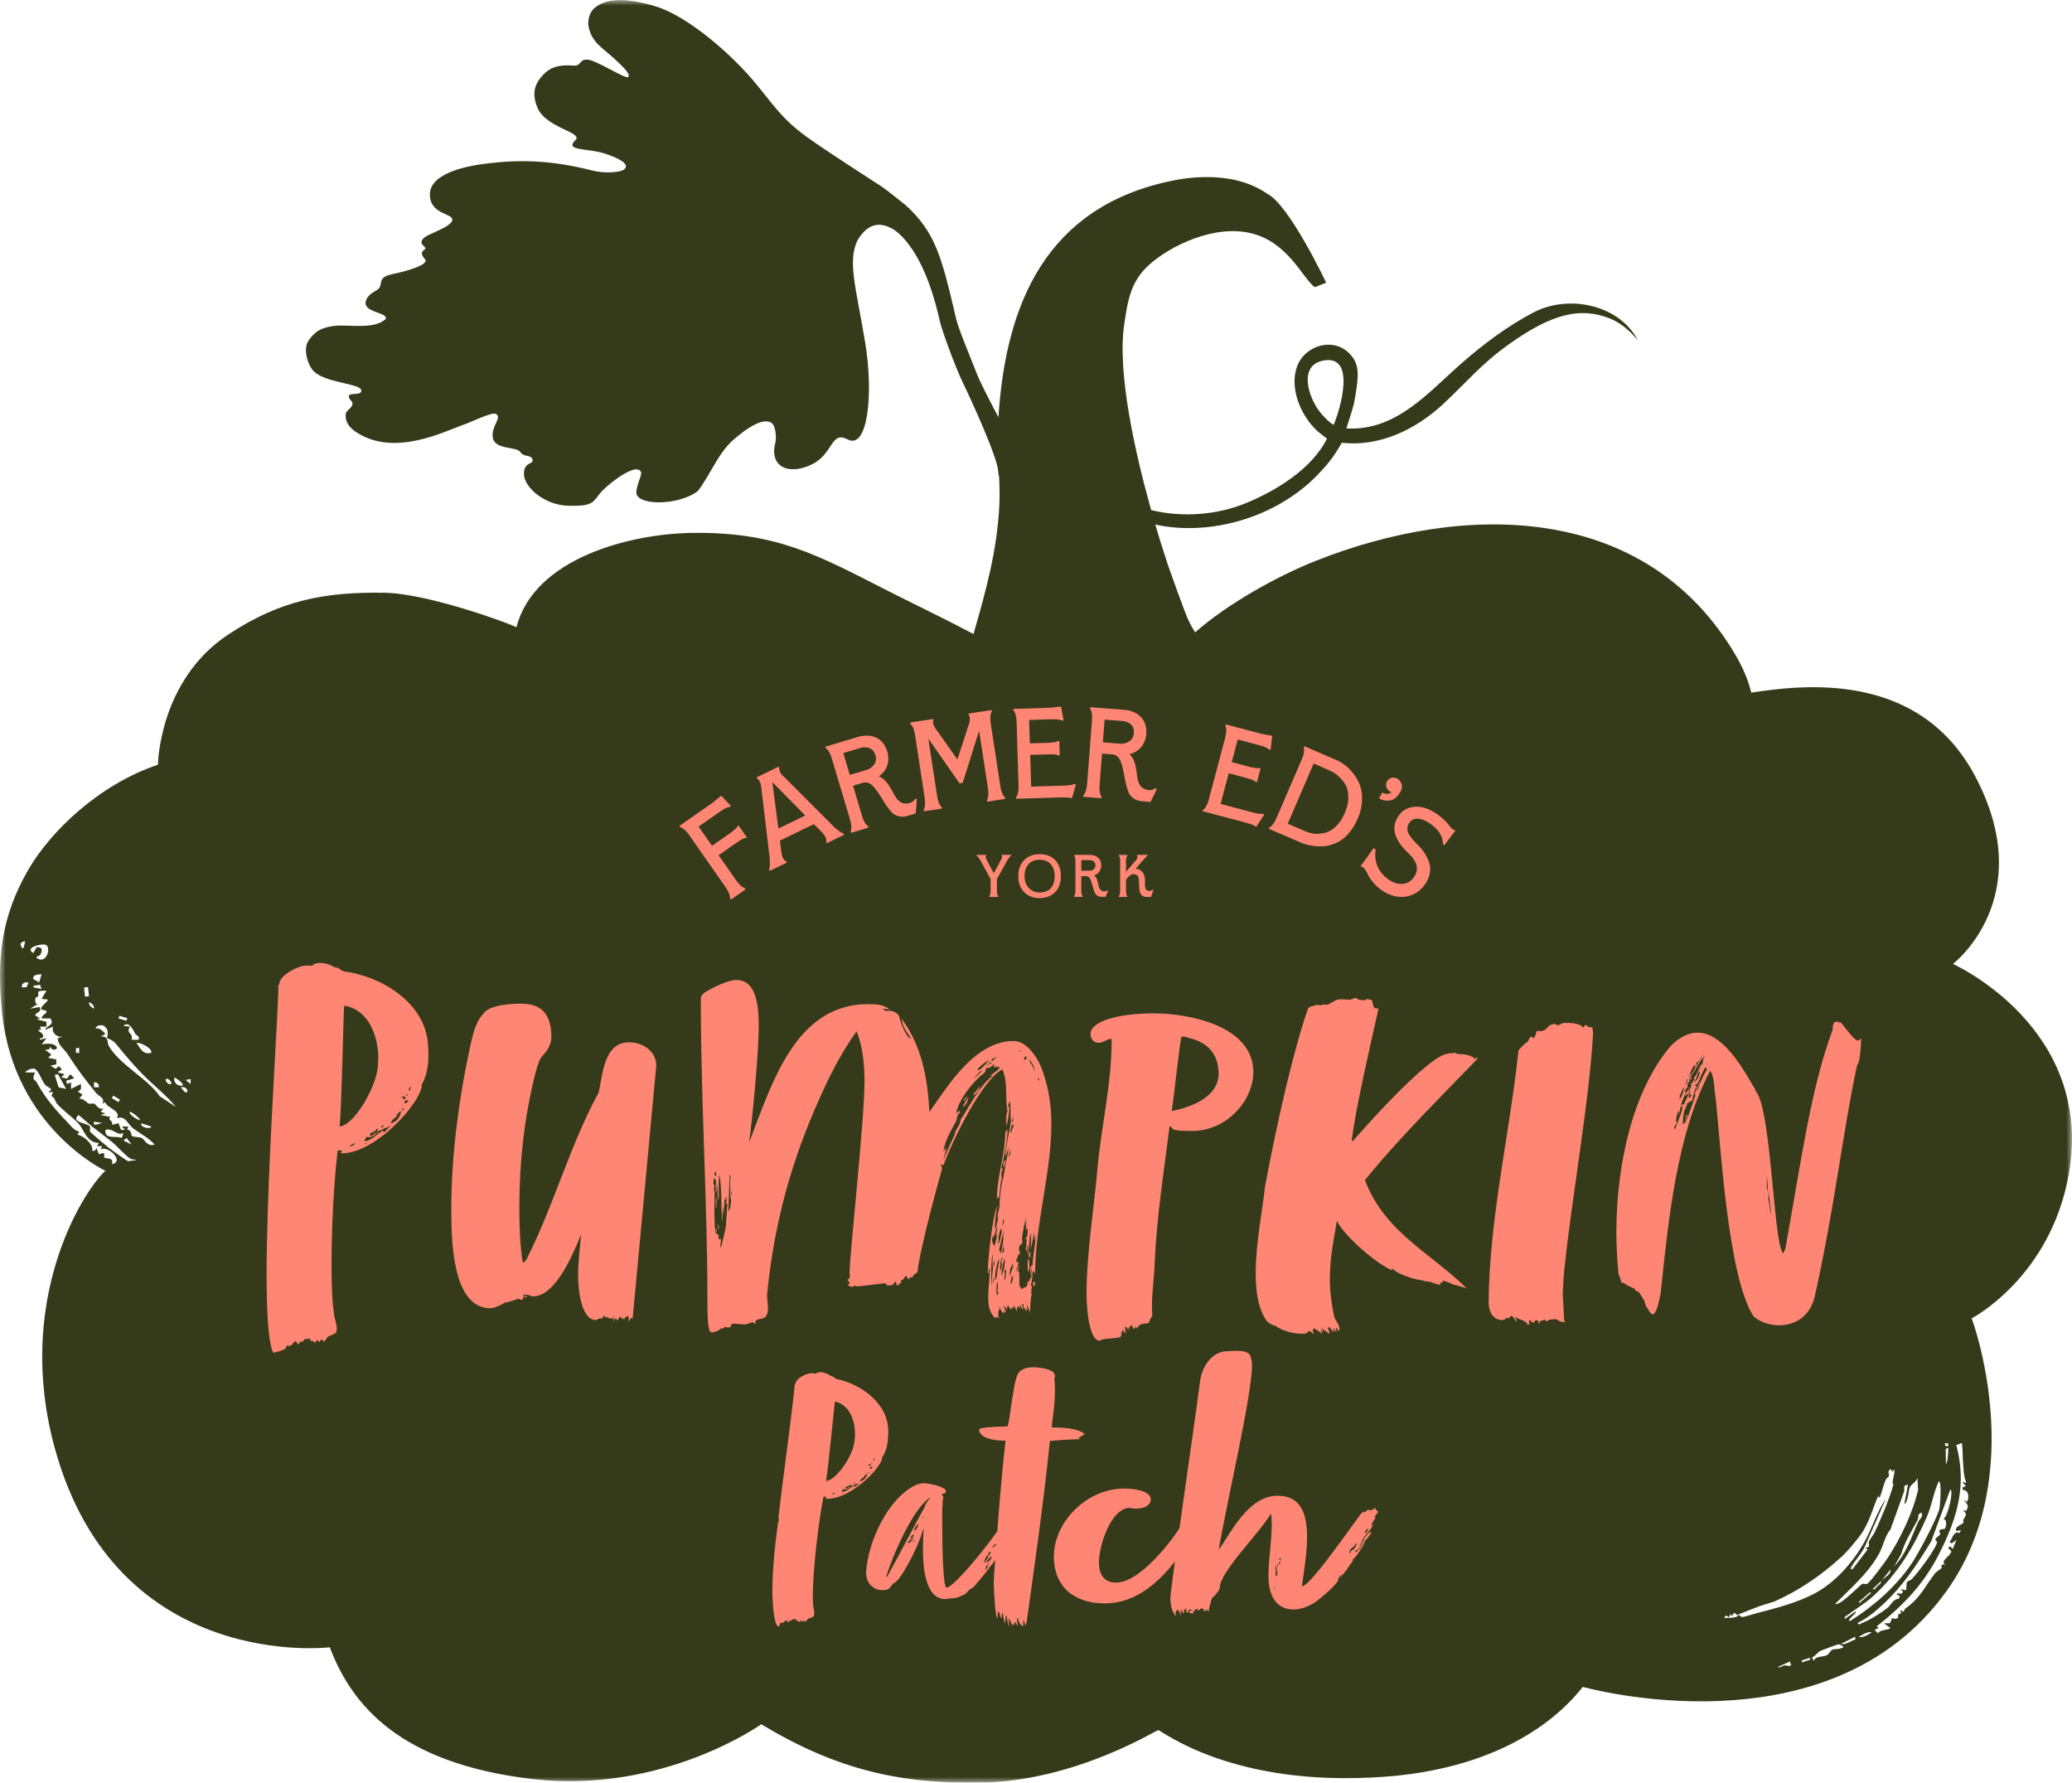 <svg width="186" height="160" viewBox="0 0 186 160" fill="none" xmlns="http://www.w3.org/2000/svg">
<mask id="mask0_6_12267" style="mask-type:luminance" maskUnits="userSpaceOnUse" x="0" y="0" width="186" height="160">
<path d="M185.996 0H0V160H185.996V0Z" fill="white"/>
</mask>
<g mask="url(#mask0_6_12267)">
<path d="M176.483 135.612L176.209 135.56C176.708 135.965 176.375 136.079 176.232 136.446C176.197 136.53 176.281 136.632 176.273 136.65C176.188 136.822 175.399 137.023 175.62 137.408L176.03 137.349C175.846 137.797 175.756 137.48 175.641 137.541C175.247 137.746 175.265 138.118 174.998 138.398L175.199 138.524L175.619 138.229L175.293 139.036C175.137 138.879 175.083 138.683 174.889 138.939L175.165 139.218C175.124 139.717 174.079 140.051 174.643 140.491L174.405 140.401L174.236 140.55C174.541 140.736 173.898 140.969 173.711 141.205C172.785 142.385 172.429 143.387 171.06 144.362C170.963 144.429 170.934 144.601 170.873 144.648C170.771 144.727 170.692 144.433 170.582 144.596L170.692 144.806C170.072 144.896 170.71 145.229 170.109 145.298C170.016 145.306 169.888 145.206 169.85 145.226L169.663 145.687L169.13 145.704L169.681 146.121C169.684 146.293 168.641 146.278 168.591 146.616L168.282 146.286L168.658 146.112L168.46 145.984C170.834 144.12 172.669 142.197 174.023 139.563C175.803 136.094 176.545 133.207 175.616 129.705C175.744 129.659 175.864 129.613 175.969 129.572C176.018 129.554 176.068 129.533 176.118 129.513C176.194 130.113 176.176 130.696 176.222 131.299C176.266 131.891 176.269 132.413 176.464 132.953C176.592 133.306 176.187 132.904 176.172 133.056L176.481 133.385L176.192 133.496L176.177 133.721C176.746 133.736 176.802 134.409 176.574 134.796L176.254 134.624C176.607 134.977 176.807 135.192 176.481 135.615M166.856 146.924C167.162 146.732 167.645 146.414 168.024 146.507C167.727 146.717 167.241 147.019 166.856 146.924ZM166.757 145.665C167.61 145.257 168.336 144.646 169.02 144.013C170.873 142.301 172.082 140.427 173.354 138.361L175.072 133.707C175.405 133.71 174.86 136.183 174.446 136.338C174.799 136.39 174.717 136.947 174.612 137.171C174.551 137.301 174.228 137.179 174.111 137.372C174.046 137.48 174.187 137.646 174.172 137.725C174.164 137.769 173.729 138.043 173.724 138.186C173.721 138.252 173.925 138.337 173.878 138.475C173.601 139.27 172.257 141.047 171.632 141.72C171.499 141.863 171.276 141.886 171.177 141.994C171.154 142.017 171.118 142.542 171.133 142.632L171.003 142.739L170.641 142.608L170.831 142.891C170.58 143.264 170.467 142.818 170.248 143.098L170.509 143.228V143.464C169.895 143.557 169.769 144.043 169.447 144.306C168.907 144.746 167.783 145.456 167.119 145.687C166.942 145.748 166.933 145.94 166.755 145.666M165.269 147.549L166.531 146.906L166.559 147.157C166.142 147.253 165.712 147.664 165.269 147.55M164.528 148.038C164.297 148.166 164.205 148.428 164.013 148.551C163.66 148.769 163.025 148.566 162.81 149.072L162.673 148.75C162.988 148.636 163.104 148.35 163.382 148.191C163.489 148.13 164.951 147.591 165.043 147.585C165.189 147.572 165.342 147.751 165.501 147.794C165.347 148.053 164.574 148.012 164.53 148.04M161.781 149.205L161.722 149.044L162.454 148.799L162.512 148.959L161.781 149.205ZM160.211 149.472C159.984 149.507 159.756 149.746 159.587 149.623L160.677 149.128L160.782 149.484C160.567 149.589 160.342 149.451 160.211 149.472ZM156.412 145.132C156.235 145.135 156.13 144.951 156.054 144.937C156.036 144.934 155.964 145.106 155.844 145.135C155.498 145.214 155.127 145.24 154.769 145.207C154.784 145.137 154.877 145.064 154.994 145L155.178 145.177L155.355 144.847L155.411 145.068L155.69 144.759C155.698 144.756 155.708 144.753 155.716 144.753L155.918 144.958L157.966 144.154L159.276 143.746C161.54 142.738 163.488 141.396 165.364 139.686C165.807 139.278 166.358 138.608 166.829 138.019C167.828 136.767 168.068 135.436 168.685 134.061V134.069C168.652 134.183 168.51 134.416 168.737 134.402C168.964 133.9 169.062 133.263 169.302 132.776C169.41 132.558 169.678 132.666 169.515 132.133C169.543 132.069 169.571 132.002 169.599 131.936L169.753 131.874L169.866 132.099L170.041 131.881C170.113 132.216 169.959 132.528 169.927 132.831C169.915 132.944 169.835 133.184 169.979 133.204C169.577 134.687 168.75 136.522 168.307 137.489C168.177 137.778 167.836 138.168 167.765 138.381C167.681 138.629 168.016 138.8 167.424 138.972L167.666 139.059L166.306 140.833C166.027 140.851 166.131 140.746 166.216 140.595C166.557 140.003 167.133 139.43 167.419 138.777L169.293 134.527C168.43 135.769 168.051 137.236 167.288 138.536C166.228 140.345 164.675 142.133 162.701 143.124C161.221 143.869 159.38 144.37 157.783 144.767C157.53 144.831 156.621 145.131 156.411 145.133M171.278 133.238L170.94 135.018C171.362 134.68 171.283 133.756 171.475 133.433C171.593 133.238 172.02 132.996 172.125 132.652L172.184 133.748C171.695 135.784 170.658 137.974 169.506 139.761C169.238 140.18 167.927 141.954 167.63 142.149C167.508 142.228 167.208 142.123 167.172 142.152C166.589 142.656 165.897 143.361 165.285 143.783C165.244 143.809 164.802 144.057 164.746 143.952C166.159 142.519 167.743 141.182 168.701 139.411C169.027 138.807 169.249 137.788 169.712 137.258L170.944 133.817L170.941 133.375L171.276 133.238H171.278ZM172.51 135.775C172.655 136.154 172.297 136.369 172.192 136.594C171.575 137.961 171.129 139.454 170.047 140.582L170.667 139.479C170.988 138.378 171.605 137.425 172.142 136.423C172.275 136.166 172.057 135.878 172.508 135.775M168.918 141.858L169.704 140.879C169.78 141.296 169.169 141.593 168.918 141.858ZM168.1 142.638L168.835 141.934C168.963 142.065 168.564 142.336 168.459 142.433C168.339 142.538 168.354 142.712 168.1 142.64M166.854 143.791L167.882 142.903L167.961 142.985L166.93 143.873L166.854 143.791ZM174.045 132.952C174.331 132.96 174.158 135.177 174.097 135.42C173.864 136.346 172.172 139.51 171.578 140.381C170.208 142.393 168.196 144.167 166.11 145.478C165.588 145.498 166.814 144.75 166.561 144.639L165.626 145.297C165.472 145.174 165.746 145.031 165.847 144.959C166.619 144.388 167.434 143.917 168.145 143.267C170.414 141.196 171.778 138.868 172.969 136.147C173.435 135.082 173.555 133.984 174.044 132.952M174.898 129.961V129.982C174.89 130.179 174.878 131.257 174.683 131.389L174.665 130.04C174.744 130.014 174.819 129.989 174.898 129.961ZM174.893 129.559C174.895 129.638 174.898 129.716 174.898 129.792C174.819 129.801 174.721 129.805 174.63 129.79L174.589 129.528L174.891 129.561L174.893 129.559ZM17.107 97.294L16.669 96.924L17.11 96.854L17.107 97.294ZM16.597 98.029L16.227 97.588C16.579 97.53 16.851 97.658 16.815 98.029H16.597ZM15.642 96.706C15.762 96.749 16.579 97.259 16.374 97.44C15.908 97.507 15.585 97.178 15.642 96.706ZM14.327 98.387C13.287 96.815 10.712 95.573 9.748 93.84C9.607 93.592 9.794 92.967 9.025 93.031L9.463 92.813C9.218 92.527 8.997 92.273 8.583 92.298C8.598 92.036 9.133 91.96 9.314 92.07C9.918 92.452 9.568 93.136 9.611 93.181C9.65 93.219 10.08 93.28 10.451 93.739C11.142 94.605 12 95.601 12.783 96.404C13.759 97.403 14.898 98.26 15.787 99.353L14.327 98.388V98.387ZM12.699 100.822L13.579 101.116C13.556 101.405 12.501 101.177 12.699 100.822ZM11.672 99.79C11.861 99.793 12.647 100.44 12.552 100.525C12.465 100.607 11.469 100 11.672 99.79ZM10.039 98.561L10.173 98.337L10.767 98.695L10.633 98.92L10.039 98.561ZM12.732 102.148C12.496 102.025 11.959 102.063 11.849 101.964C11.761 101.879 11.808 101.413 11.406 101.381L11.523 101.115H10.937L11.229 101.406L10.865 101.412L10.64 100.818L10.054 100.964C10.182 100.513 9.62 100.579 9.9 100.241L9.027 100.085L9.464 99.936L9.027 99.79L9.318 99.499C8.87 99.665 8.558 99.079 8.476 99.059C8.32 99.021 8.077 99.105 7.955 99.051C7.826 98.992 7.46 98.564 7.112 98.613L7.407 98.247L6.967 97.955C7.351 97.832 7.279 97.681 7.258 97.294L6.378 97.734L6.375 97.146L6.014 97.297L5.938 97.003L6.672 96.778L6.302 96.411L6.022 96.819L5.495 96.701L5.789 96.413L5.204 96.261C5.285 95.982 5.789 96.197 5.349 95.746C5.224 95.601 5.125 95.915 4.986 95.915C4.857 95.918 4.66 95.647 4.466 95.674L5.055 95.528V95.091L4.321 94.94L4.612 94.648L4.026 94.208C4.37 94.246 4.428 94.208 4.539 93.911C4.53 94.382 5.328 94.234 5.051 93.914C4.798 93.622 4.086 93.637 3.732 93.763L4.169 93.177L3.583 93.322C3.528 93.081 3.77 93.253 3.845 93.107C4.037 92.741 3.344 92.554 3.438 92.446L3.694 92.42L3.583 92.149H4.172V91.709L3.289 91.488L3.583 91.416L3.143 91.119C3.321 90.784 3.722 90.912 3.583 90.388L2.701 90.533L3.435 90.093C3.141 90.242 3.135 89.74 3.179 89.581C3.205 89.484 3.371 89.534 3.424 89.409C3.547 89.109 3.078 88.91 4.172 88.917L3.732 89.652L4.318 89.724C4.137 90.079 3.182 90.653 4.067 90.679C4.451 90.93 3.729 91.035 3.732 91.413H4.528C4.927 92.025 4.216 92.025 4.026 92.442L4.761 92.153C4.607 92.666 5.081 93.149 5.641 93.034L5.201 93.179C5.16 93.788 5.772 94.15 6.061 94.6C6.946 95.975 7.569 96.797 8.589 98.061C8.907 98.451 9.493 98.545 9.173 99.057L9.438 98.938C9.643 99.488 10.892 99.675 10.496 100.379C11.227 100.07 11.466 100.891 11.929 101.257C12.523 101.72 13.363 102.122 13.877 102.731C13.199 102.946 13 102.285 12.733 102.148M11.083 102.363L11.374 102.148L11.817 102.731L11.083 102.364V102.363ZM9.466 101.41C10.162 101.221 10.447 101.964 11.083 101.705L10.929 102.139C10.396 101.904 9.362 102.314 9.467 101.412M8.434 100.676L9.233 100.804C8.895 100.796 8.329 101.209 8.434 100.676ZM11.485 104.227C10.902 103.863 9.926 103.146 9.583 102.875C9.385 102.721 8.126 101.646 8.077 101.562C8.01 101.442 8.205 101.201 8.005 101.043C7.696 100.804 6.344 100.705 7.04 100.087C7.117 100.09 8.034 100.93 8.197 101.058C8.786 101.526 9.4 101.966 9.986 102.438C10.505 102.852 11.215 103.693 11.719 104.005C11.816 104.063 12.095 104.072 12.267 104.136C11.993 104.153 11.734 104.185 11.486 104.226M4.911 96.485L5.199 96.413L5.937 97.736L5.269 97.595L4.911 96.485ZM10.054 104.495C10.215 103.811 9.56 104.065 9.34 103.886C9.305 103.86 9.588 103.259 8.885 103.61L8.652 103.026L8.553 103.247L8.287 103.319C8.397 102.679 7.521 101.97 6.964 101.842L7.11 101.556C6.682 101.51 6.341 101.032 6.003 100.679C4.946 99.586 3.999 98.462 3.274 97.116C3.131 96.85 2.816 97.014 3.141 96.263L2.26 96.26C2.38 96.022 3.006 95.794 3.192 95.981C3.603 96.362 3.717 96.959 4.075 97.388C4.195 97.529 4.498 97.606 4.611 97.808L4.319 98.026H4.762L4.614 98.379C4.957 98.522 4.916 98.83 5.115 99.063C5.604 99.639 6.584 100.322 7.063 100.863C7.565 101.421 7.762 102.56 8.873 102.588L8.724 102.877H9.173L9.021 103.168C9.682 102.772 11.212 104.249 10.053 104.494M1.97 88.404C2.124 88.173 2.285 88.147 2.556 88.183L2.39 88.603L1.967 88.623L1.97 88.405V88.404ZM2.262 84.509L2.113 85.095H1.97L1.824 84.729C1.955 84.572 2.045 84.463 2.262 84.511M3.731 88.77L2.999 88.622V88.476L3.588 88.394L3.731 88.77ZM3.511 88.179L2.999 87.885C2.889 87.462 3.447 87.47 3.731 87.447L3.513 88.179H3.511ZM4.153 84.824C4.588 85.101 4.161 86.604 3.291 85.978C3.262 85.745 3.524 85.886 3.634 85.655C3.849 85.215 3.78 85.003 3.288 85.015L2.996 85.537C2.113 85.063 3.826 84.62 4.153 84.826M6.821 94.061H7.112V94.501H6.821V94.061ZM7.899 88.593L7.989 89.417L7.633 89.456L7.546 88.631L7.899 88.593ZM8.877 97.586H8.437V97.148C8.713 97.102 8.923 97.317 8.877 97.586ZM7.998 89.945C8.237 90.052 8.485 90.268 8.435 90.533C8.197 90.428 7.949 90.21 7.998 89.945ZM10.712 91.174L11.426 91.383L11.357 91.622L10.643 91.412L10.712 91.174ZM12.172 92.835C12.187 92.861 12.661 93.085 12.405 93.324C12.364 93.362 11.962 93.306 11.819 93.324C11.982 92.648 11.251 92.799 11.67 92.149L11.082 92.08C11.573 91.567 11.996 92.528 12.172 92.835ZM13.579 94.501C12.811 94.673 12.647 94.14 12.256 93.621C12.431 93.485 13.7 94.046 13.579 94.501ZM14.905 96.854C15.053 96.703 15.496 97.14 15.345 97.294C15.197 97.443 14.754 97.005 14.905 96.854ZM118.614 37.132C117.521 35.886 116.458 32.832 118.757 32.37C121.827 31.75 120.272 36.853 119.722 38.132C119.722 38.132 119.407 38.036 118.615 37.134M175.318 86.516C175.318 86.516 183.072 80.588 177.317 69.69C172.184 59.978 161.42 61.545 157.205 62.166C156.957 61.053 156.399 59.821 155.825 58.843C147.774 45.091 131.498 45.027 118.102 50.343C114.787 51.657 110.242 54.14 107.288 56.758C107.047 56.382 106.79 55.929 106.566 55.404C106.328 54.851 105.013 51.229 104.862 50.77L104.87 50.762H104.858C104.806 50.598 104.266 48.936 104.126 48.478C103.992 48.041 103.852 47.569 103.709 47.08C108.596 48.163 114.569 46.456 118.26 42.638C119.133 41.735 119.663 41.112 120.451 39.743C123.835 40.116 127.063 38.563 129.507 36.305C131.666 34.313 132.904 32.719 135.441 30.907C139.325 28.139 141.859 27.545 144.489 28.574C146.007 29.165 147.046 30.576 147.046 30.576C145.392 27.353 140.83 26.372 137.634 28.056C135.294 29.291 133.192 30.867 131.211 32.598C128.213 35.214 125.35 38.706 120.863 38.453C120.863 38.453 121.475 36.574 121.545 36.2C121.941 34.056 122.069 33.011 121.463 32.128C120.073 30.106 117.208 30.881 116.456 32.836C115.708 34.782 116.735 37.334 118.337 38.762L119.121 39.376C117.749 42.1 114.559 44.049 111.804 45.177C109.267 46.214 106.126 46.472 103.336 45.78C101.882 40.578 100.277 33.432 100.921 29.103C101.244 26.932 101.495 25.245 103.197 23.732C105.055 22.075 109.011 20.111 112.341 20.944C115.671 21.776 116.908 24.955 118.027 25.777L118.792 25.474L118.833 25.483C118.833 25.474 118.831 25.468 118.831 25.459L119.049 25.375C119.049 25.375 115.739 18.371 113.759 17.39C110.529 15.153 106.171 16.013 104.986 16.269C93.98 18.637 90.284 27.164 89.628 37.453C88.796 35.88 87.957 34.234 87.724 33.633C86.935 31.614 86.042 29.529 85.822 28.577C84.552 23.165 84.024 20.895 81.295 18.411C81.164 18.291 79.408 16.913 79.224 16.798C77.269 15.536 75.207 14.197 73.27 12.883C70.628 11.088 69.996 10.18 68.076 7.779C65.71 4.819 61.614 1.387 58.852 0.57C56.091 -0.249 54.58 -0.103 53.584 0.555C52.887 1.015 52.8 1.717 52.806 2.165C52.989 3.793 54.209 4.374 55.223 5.332C56.108 6.174 56.569 6.619 56.405 6.901C56.242 7.181 53.638 5.453 52.796 5.36C51.954 5.268 52.254 5.952 51.432 5.888C49.906 5.768 49.241 6.187 48.723 6.75C48.204 7.313 47.607 8.178 48.257 9.692C49.026 11.484 52.374 11.888 51.662 12.567C50.6 13.581 52.807 13.275 54.36 13.805C56.519 14.543 56.275 14.98 56.035 15.203C55.799 15.428 54.442 15.626 53.186 15.308C49.413 14.353 46.545 14.289 43.325 14.725C41.594 14.961 38.594 15.631 38.589 17.446C38.583 19.261 40.628 19.123 40.608 19.724C40.588 20.328 38.502 20.989 38.143 21.283C37.411 21.877 38.228 22.087 38.199 22.312C37.91 22.56 37.651 22.708 38.155 23.267C38.578 23.733 36.535 24.342 35.196 24.613C33.859 24.884 34.389 25.484 33.993 25.909C33.798 26.119 33.064 26.344 32.856 26.972C32.483 28.099 34.904 27.998 34.615 28.646C33.526 29.625 31.19 29.089 29.982 29.255C28.773 29.422 28.297 29.742 27.716 30.543C27.137 31.344 27.672 32.88 28.202 33.359C29.306 34.368 32.221 34.422 32.414 34.982C32.606 35.538 31.371 35.227 31.328 35.518C31.261 35.935 31.742 35.952 31.625 36.334C31.505 36.715 31.077 36.82 31.039 37.15C30.954 37.882 31.4 38.384 31.875 38.717C35.344 41.141 40.067 38.635 41.706 38.085C42.213 37.916 44.123 36.984 44.476 37.14C45.167 37.446 44.036 38.247 44.246 39.316C44.453 40.389 46.358 40.056 46.701 40.566C47.045 41.075 47.636 40.764 47.8 41.233C47.966 41.702 46.967 41.423 47.036 42.608C47.106 43.794 48.928 45.34 51.004 45.393C53.084 45.442 53.175 45.175 53.797 44.359C54.422 43.543 56.553 41.95 57.241 42.14C57.931 42.332 57.299 42.908 57.123 44.095C56.929 45.4 60.835 45.444 62.638 44.08C63.721 42.696 64.468 40.672 65.819 39.489C68.82 36.862 69.396 38.115 69.396 38.115C69.498 38.176 69.826 39.128 69.532 40.009C69.203 42.059 70.977 42.619 72.896 41.675C74.816 40.728 74.571 38.631 76.104 39.443C77.857 40.372 78.461 35.516 77.653 30.666C76.849 25.815 76.022 23.331 77.036 21.47C77.913 20.083 78.92 19.903 80.039 20.497C80.039 20.497 82.786 21.688 84.355 28.788C84.537 29.6 85.699 32.82 86.459 34.399C87.204 35.946 89.556 41.065 89.611 42.334C89.619 42.501 89.649 42.657 89.69 42.809C89.728 43.7 89.748 44.577 89.707 45.395C89.506 49.426 88.478 53.149 87.388 56.904C84.802 55.532 82.079 54.242 79.596 52.977C73.304 49.764 69.64 47.742 62.185 47.83C56.563 47.896 47.955 50.093 46.359 56.301C45.978 56.042 38.482 53.272 34.532 53.203C29.111 53.111 25.14 53.894 20.527 56.926C14.26 61.045 14.179 68.636 14.179 68.636C8.88 70.415 4.545 74.616 2.553 78.041C0.106 82.248 -0.339 86.131 0.203 91.051C1.324 101.252 9.455 105.085 9.455 105.085C7.25 107.165 1.339 116.904 4.908 129.945C10.445 150.187 29.604 147.854 29.604 147.854C31.582 153.069 35.896 158.256 47.693 159.666C59.494 161.079 68.335 154.764 68.335 154.764C75.236 158.911 80.96 160.147 88.222 159.993C96.612 159.816 103.763 155.295 103.979 155.291C104.247 155.291 110.617 160.493 124.32 159.471C132.387 158.872 138.503 155.911 142.089 151.408C142.089 151.408 164.138 157.639 174.752 142.786C182.248 132.295 176.995 118.331 176.995 118.331C176.995 118.331 184.076 114.657 185.711 105.38C188.03 92.204 175.315 86.521 175.315 86.521" fill="#353B1A"/>
<path d="M65.514 72.234L65.599 72.316L65.494 72.447C65.36 72.409 65.069 72.546 64.616 72.861L62.719 74.184C62.74 74.228 62.763 74.266 62.783 74.297L63.917 75.917L65.499 74.814C65.694 74.673 65.852 74.552 65.965 74.443C66.078 74.335 66.146 74.266 66.169 74.23L66.198 74.169L66.303 74.093L66.375 74.198L66.966 75.048L67.039 75.153L66.934 75.225C66.817 75.204 66.535 75.348 66.089 75.66L64.507 76.763L66.118 79.07C66.243 79.236 66.368 79.375 66.488 79.487C66.608 79.595 66.698 79.661 66.762 79.685L66.855 79.717L66.927 79.822L66.738 79.956L65.601 80.749L65.529 80.644C65.532 80.623 65.534 80.585 65.537 80.533C65.537 80.482 65.509 80.37 65.447 80.204C65.389 80.037 65.296 79.863 65.168 79.676L61.845 74.922C61.717 74.739 61.586 74.587 61.455 74.474C61.322 74.357 61.222 74.29 61.153 74.272L61.06 74.24L60.988 74.135L63.988 72.038L64.643 71.493L64.748 71.421L64.797 71.472L65.514 72.233V72.234Z" fill="#FF8674"/>
<path d="M69.873 74.369L72.287 73.195L69.331 70.2L69.873 74.368V74.369ZM74.839 74.191C75.029 74.365 75.198 74.505 75.346 74.61C75.497 74.715 75.597 74.771 75.643 74.782L75.722 74.808L75.778 74.925L74.211 75.686L74.153 75.572C74.158 75.56 74.165 75.549 74.173 75.531C74.181 75.514 74.185 75.476 74.181 75.414C74.178 75.356 74.166 75.294 74.143 75.233C74.123 75.169 74.079 75.087 74.012 74.985C73.945 74.886 73.861 74.781 73.759 74.676L73.054 73.971L70.013 75.451L70.13 76.442C70.171 76.698 70.223 76.89 70.287 77.015C70.354 77.143 70.421 77.225 70.491 77.261L70.579 77.31L70.635 77.423L69.088 78.175L69.032 78.062C69.114 77.945 69.132 77.588 69.091 76.987L68.33 70.607C68.298 70.4 68.254 70.243 68.2 70.136C68.141 70.031 68.089 69.964 68.043 69.934L67.964 69.882L67.915 69.778L69.91 68.807L69.961 68.912C69.953 68.933 69.949 68.961 69.946 69.002C69.944 69.043 69.964 69.125 70.008 69.25C70.051 69.376 70.151 69.509 70.305 69.649L74.841 74.191H74.839Z" fill="#FF8674"/>
<path d="M75.737 67.716L76.285 69.554L77.834 69.091C78.07 69.021 78.28 68.866 78.458 68.625C78.639 68.386 78.679 68.106 78.586 67.788C78.484 67.453 78.307 67.24 78.054 67.145C77.8 67.052 77.532 67.046 77.25 67.13L75.711 67.591C75.717 67.637 75.726 67.68 75.737 67.716ZM82.158 71.707L82.303 71.712C82.283 71.992 82.271 72.181 82.268 72.281C82.26 72.329 82.25 72.403 82.242 72.493C82.234 72.586 82.227 72.647 82.23 72.68C82.212 72.872 82.204 72.982 82.197 73.018C81.655 73.178 81.35 73.266 81.28 73.279C81.001 73.32 80.753 73.302 80.535 73.221C80.345 73.157 80.189 73.057 80.061 72.926C79.933 72.796 79.769 72.588 79.572 72.309C79.546 72.268 79.39 72.027 79.114 71.584C78.893 71.229 78.72 70.975 78.592 70.819C78.379 70.542 78.19 70.37 78.024 70.297C77.832 70.218 77.647 70.204 77.476 70.253L76.575 70.524L77.397 73.274C77.461 73.489 77.537 73.67 77.624 73.819C77.714 73.967 77.788 74.06 77.849 74.098L77.928 74.159L77.966 74.282L76.397 74.751L76.359 74.628C76.371 74.608 76.382 74.572 76.399 74.523C76.417 74.474 76.425 74.36 76.42 74.185C76.417 74.008 76.382 73.812 76.318 73.597L74.657 68.039C74.593 67.824 74.514 67.64 74.427 67.488C74.337 67.337 74.26 67.243 74.202 67.206L74.12 67.145L74.085 67.02L77.138 66.108C77.755 65.965 78.288 66.009 78.731 66.244C79.171 66.48 79.479 66.888 79.655 67.468C79.78 67.89 79.777 68.305 79.646 68.702C79.516 69.102 79.265 69.427 78.898 69.683C78.911 69.696 78.924 69.704 78.942 69.712C78.96 69.718 78.983 69.727 79.006 69.741C79.029 69.753 79.05 69.764 79.07 69.776C79.108 69.797 79.163 69.828 79.234 69.873C79.315 69.931 79.397 70.004 79.481 70.098C79.566 70.188 79.633 70.269 79.686 70.333L79.75 70.423C79.837 70.551 80.029 70.881 80.326 71.417C80.416 71.583 80.521 71.726 80.647 71.842C80.725 71.914 80.783 71.967 80.824 71.993C80.96 72.075 81.118 72.116 81.292 72.121C81.467 72.124 81.625 72.098 81.761 72.042C81.84 72.009 81.912 71.966 81.976 71.911C82.04 71.855 82.087 71.806 82.113 71.765L82.156 71.704L82.158 71.707Z" fill="#FF8674"/>
<path d="M89.03 63.86C89.015 63.878 88.998 63.909 88.974 63.957C88.951 64.003 88.928 64.118 88.908 64.292C88.887 64.466 88.893 64.665 88.928 64.889L89.806 70.621C89.841 70.842 89.893 71.035 89.96 71.197C90.026 71.358 90.088 71.463 90.144 71.509L90.213 71.582L90.231 71.707L88.611 71.955L88.59 71.829C88.605 71.812 88.623 71.78 88.649 71.733C88.672 71.686 88.692 71.572 88.713 71.392C88.733 71.215 88.725 71.013 88.692 70.788L87.894 65.586L86.486 70.058L86.422 70.268L86.136 70.312L86.014 70.13L83.334 66.293L84.129 71.487C84.162 71.708 84.214 71.902 84.28 72.064C84.35 72.227 84.411 72.329 84.464 72.376L84.534 72.448L84.554 72.573L82.934 72.821L82.914 72.696C82.926 72.678 82.947 72.647 82.97 72.599C82.993 72.553 83.016 72.439 83.036 72.259C83.054 72.082 83.049 71.88 83.013 71.659L82.136 65.923C82.1 65.702 82.051 65.513 81.984 65.352C81.918 65.195 81.856 65.093 81.801 65.047L81.731 64.975L81.713 64.849L83.769 64.534L83.787 64.66C83.708 64.805 83.764 65.036 83.953 65.353L85.945 68.164L87.011 64.895C87.055 64.732 87.072 64.59 87.063 64.47C87.05 64.35 87.03 64.269 87.001 64.229L86.958 64.177L86.937 64.049L89.006 63.735L89.026 63.86H89.03Z" fill="#FF8674"/>
<path d="M96.43 70.37L96.582 70.399L96.561 70.483L96.256 71.538L96.235 71.631L96.107 71.636C96 71.575 95.685 71.554 95.163 71.572L91.213 71.692L91.21 71.564C91.225 71.549 91.249 71.52 91.277 71.477C91.306 71.433 91.341 71.325 91.385 71.154C91.426 70.982 91.443 70.783 91.434 70.56L91.257 64.759C91.251 64.534 91.221 64.34 91.175 64.168C91.129 63.999 91.078 63.889 91.032 63.835L90.971 63.756L90.968 63.628L94.288 63.526L95.125 63.429L95.253 63.427L95.265 63.496L95.449 64.525L95.475 64.642L95.327 64.691C95.23 64.586 94.907 64.543 94.356 64.56L92.393 64.619C92.388 64.665 92.385 64.709 92.385 64.747L92.446 66.721L94.039 66.675C94.269 66.667 94.464 66.649 94.625 66.623C94.782 66.595 94.876 66.571 94.907 66.556L94.963 66.518L95.091 66.516L95.096 66.644L95.125 67.678L95.13 67.803L95.002 67.809C94.921 67.724 94.613 67.691 94.068 67.709L92.478 67.755L92.565 70.605L95.468 70.515C95.701 70.509 95.896 70.492 96.054 70.468C96.215 70.445 96.316 70.419 96.359 70.396L96.429 70.37H96.43Z" fill="#FF8674"/>
<path d="M99.149 64.717L99.003 66.631L100.613 66.754C100.861 66.774 101.112 66.705 101.365 66.544C101.616 66.388 101.755 66.139 101.782 65.807C101.808 65.461 101.721 65.195 101.517 65.018C101.312 64.837 101.066 64.739 100.771 64.716L99.172 64.593C99.159 64.639 99.151 64.68 99.149 64.718M103.71 70.746L103.847 70.805C103.724 71.058 103.645 71.23 103.608 71.32C103.582 71.366 103.547 71.427 103.506 71.512C103.465 71.594 103.439 71.648 103.427 71.681C103.345 71.853 103.293 71.955 103.276 71.983C102.713 71.94 102.396 71.911 102.326 71.899C102.052 71.838 101.827 71.73 101.653 71.579C101.499 71.451 101.385 71.302 101.312 71.133C101.24 70.964 101.164 70.713 101.079 70.378C101.067 70.332 101.013 70.053 100.91 69.539C100.834 69.129 100.765 68.828 100.701 68.636C100.601 68.3 100.488 68.07 100.357 67.945C100.206 67.802 100.04 67.72 99.863 67.709L98.925 67.637L98.707 70.501C98.689 70.726 98.695 70.921 98.725 71.09C98.753 71.261 98.792 71.372 98.832 71.43L98.884 71.517L98.872 71.643L97.238 71.517L97.251 71.389C97.266 71.377 97.291 71.349 97.327 71.308C97.362 71.269 97.409 71.165 97.467 70.998C97.528 70.832 97.567 70.637 97.584 70.412L98.027 64.63C98.045 64.405 98.04 64.207 98.01 64.033C97.981 63.861 97.945 63.744 97.902 63.687L97.853 63.602L97.861 63.474L101.036 63.72C101.668 63.807 102.146 64.04 102.475 64.419C102.804 64.797 102.943 65.289 102.897 65.89C102.862 66.333 102.713 66.715 102.449 67.04C102.18 67.366 101.831 67.582 101.394 67.687C101.402 67.705 101.412 67.72 101.427 67.731C101.442 67.742 101.459 67.76 101.476 67.78C101.494 67.8 101.509 67.821 101.522 67.839C101.551 67.871 101.592 67.92 101.639 67.987C101.698 68.069 101.747 68.168 101.793 68.284C101.837 68.401 101.872 68.497 101.898 68.578L101.924 68.683C101.96 68.835 102.021 69.213 102.105 69.817C102.131 70.006 102.178 70.178 102.254 70.329C102.3 70.429 102.338 70.496 102.364 70.536C102.464 70.662 102.594 70.757 102.758 70.825C102.919 70.892 103.075 70.925 103.221 70.918C103.308 70.918 103.39 70.9 103.472 70.874C103.551 70.846 103.612 70.816 103.653 70.787L103.714 70.746H103.71Z" fill="#FF8674"/>
<path d="M113.344 73.041L113.48 73.113L113.436 73.185L112.842 74.109L112.796 74.194L112.673 74.161C112.583 74.074 112.289 73.963 111.788 73.828L107.966 72.812L108.001 72.689C108.019 72.677 108.047 72.657 108.088 72.623C108.129 72.59 108.196 72.497 108.283 72.343C108.373 72.192 108.447 72.005 108.504 71.79L109.992 66.183C110.05 65.968 110.079 65.769 110.082 65.594C110.084 65.42 110.069 65.3 110.038 65.233L110.003 65.141L110.038 65.018L113.251 65.871L114.075 66.02L114.201 66.052L114.195 66.122L114.073 67.161L114.067 67.279L113.91 67.284C113.846 67.156 113.549 67.022 113.019 66.879L111.12 66.375C111.099 66.419 111.084 66.46 111.076 66.498L110.569 68.405L112.108 68.816C112.333 68.874 112.525 68.912 112.684 68.933C112.845 68.95 112.94 68.956 112.976 68.95L113.04 68.93L113.162 68.963L113.13 69.088L112.864 70.087L112.831 70.209L112.706 70.177C112.654 70.075 112.365 69.956 111.841 69.816L110.302 69.406L109.571 72.158L112.379 72.903C112.604 72.965 112.796 73.005 112.953 73.028C113.109 73.049 113.214 73.054 113.267 73.046L113.339 73.041H113.344Z" fill="#FF8674"/>
<path d="M117.156 74.601C117.34 74.683 117.535 74.747 117.745 74.793C117.952 74.839 118.196 74.852 118.476 74.829C118.756 74.805 119.021 74.741 119.277 74.631C119.531 74.52 119.787 74.326 120.05 74.04C120.312 73.757 120.536 73.396 120.723 72.962C120.918 72.507 121.023 72.076 121.035 71.666C121.047 71.259 120.997 70.921 120.884 70.652C120.771 70.384 120.61 70.137 120.4 69.912C120.188 69.685 119.993 69.516 119.814 69.403C119.637 69.286 119.451 69.188 119.258 69.106L117.935 68.535C117.909 68.576 117.892 68.607 117.88 68.637L115.639 73.837C115.631 73.857 115.619 73.892 115.607 73.936L117.156 74.604V74.601ZM121.881 73.474C121.692 73.917 121.471 74.296 121.218 74.619C120.964 74.939 120.711 75.189 120.452 75.371C120.193 75.552 119.917 75.688 119.622 75.785C119.328 75.882 119.049 75.939 118.79 75.957C118.528 75.977 118.26 75.969 117.989 75.936C117.715 75.901 117.482 75.86 117.29 75.805C117.097 75.754 116.913 75.688 116.736 75.611L116.608 75.555L113.897 74.387L113.946 74.27C113.966 74.262 114.002 74.244 114.045 74.218C114.092 74.192 114.171 74.108 114.281 73.965C114.391 73.824 114.494 73.65 114.581 73.443L116.877 68.115C116.967 67.908 117.022 67.721 117.051 67.55C117.077 67.381 117.08 67.261 117.059 67.194L117.036 67.095L117.088 66.977L119.957 68.216C120.223 68.329 120.485 68.484 120.746 68.682C121.005 68.877 121.261 69.137 121.509 69.46C121.76 69.783 121.952 70.136 122.093 70.52C122.229 70.904 122.287 71.357 122.267 71.874C122.246 72.392 122.118 72.926 121.883 73.474" fill="#FF8674"/>
<path d="M125.721 71.043C125.476 71.504 125.176 71.765 124.82 71.836C124.465 71.906 124.121 71.844 123.792 71.659L124.091 71.132C124.365 71.288 124.621 71.298 124.854 71.152C124.88 71.14 124.901 71.126 124.918 71.111C124.869 71.091 124.822 71.068 124.782 71.045C124.613 70.948 124.506 70.812 124.45 70.628C124.398 70.447 124.417 70.278 124.506 70.124C124.594 69.97 124.726 69.867 124.908 69.818C125.089 69.769 125.258 69.793 125.42 69.882L125.425 69.874L125.428 69.889L125.446 69.886C125.538 69.938 125.615 70.015 125.676 70.111C125.891 70.393 125.906 70.705 125.72 71.046" fill="#FF8674"/>
<path d="M122.252 77.806C122.234 77.791 122.214 77.78 122.196 77.765C122.176 77.75 122.161 77.739 122.147 77.729C122.339 77.476 122.726 76.94 123.309 76.119C123.322 76.127 123.353 76.147 123.399 76.183C123.446 76.216 123.476 76.239 123.489 76.247C123.407 76.771 123.461 77.266 123.65 77.732C123.842 78.198 124.165 78.594 124.626 78.927C125.022 79.213 125.432 79.349 125.86 79.337C126.288 79.325 126.643 79.125 126.923 78.734C127.409 78.06 127.24 77.338 126.421 76.57C125.116 75.344 124.837 74.213 125.579 73.183C125.925 72.699 126.421 72.443 127.059 72.41C127.699 72.377 128.367 72.614 129.066 73.114C129.268 73.26 129.45 73.411 129.617 73.572C129.785 73.729 129.905 73.858 129.98 73.954C130.053 74.05 130.129 74.146 130.211 74.24C130.29 74.337 130.341 74.397 130.374 74.424C130.403 74.45 130.456 74.467 130.535 74.476C130.54 74.478 130.555 74.49 130.578 74.504C130.599 74.522 130.625 74.54 130.648 74.556C130.599 74.615 130.491 74.751 130.333 74.963C130.172 75.179 130.024 75.378 129.888 75.555C129.747 75.732 129.67 75.837 129.646 75.867C129.634 75.859 129.614 75.844 129.585 75.823C129.557 75.803 129.536 75.788 129.524 75.779C129.547 75.109 129.186 74.504 128.438 73.965C128.024 73.668 127.649 73.507 127.311 73.484C126.973 73.46 126.714 73.573 126.533 73.824C126.346 74.083 126.295 74.352 126.37 74.631C126.446 74.91 126.699 75.26 127.127 75.686C127.337 75.883 127.517 76.079 127.669 76.269C127.818 76.458 127.961 76.683 128.097 76.945C128.234 77.203 128.325 77.46 128.366 77.707C128.407 77.958 128.389 78.235 128.314 78.537C128.238 78.84 128.093 79.141 127.879 79.434C127.684 79.705 127.449 79.928 127.165 80.11C126.883 80.287 126.574 80.409 126.236 80.474C125.901 80.535 125.534 80.517 125.138 80.418C124.741 80.318 124.357 80.136 123.988 79.867C123.691 79.655 123.44 79.422 123.236 79.171C123.031 78.918 122.89 78.702 122.811 78.528C122.732 78.353 122.647 78.195 122.554 78.056C122.465 77.92 122.362 77.836 122.252 77.803" fill="#FF8674"/>
<path d="M89.889 77.124L89.863 77.18C89.875 77.162 89.883 77.145 89.889 77.124ZM89.906 76.733H90.777V76.795C90.769 76.797 90.757 76.803 90.736 76.815C90.719 76.827 90.684 76.861 90.631 76.92C90.579 76.981 90.526 77.053 90.471 77.141L89.492 78.892V79.972C89.492 80.077 89.5 80.17 89.521 80.249C89.538 80.328 89.559 80.382 89.579 80.405L89.605 80.444V80.505H88.812V80.444C88.812 80.444 88.83 80.423 88.841 80.403C88.856 80.382 88.874 80.333 88.893 80.251C88.912 80.17 88.925 80.077 88.925 79.972V78.892L87.963 77.146C87.907 77.056 87.856 76.98 87.807 76.921C87.755 76.863 87.719 76.829 87.699 76.814L87.658 76.793V76.732H88.536V76.793C88.523 76.796 88.513 76.805 88.503 76.816C88.491 76.829 88.485 76.865 88.485 76.924C88.485 76.985 88.508 77.055 88.555 77.139L89.207 78.378L89.898 77.096C89.936 77.023 89.954 76.962 89.954 76.912C89.954 76.86 89.946 76.827 89.925 76.812L89.905 76.792V76.731L89.906 76.733Z" fill="#FF8674"/>
<path d="M93.325 80.11C93.745 80.11 94.073 79.984 94.316 79.731C94.554 79.48 94.674 79.116 94.674 78.635C94.674 78.154 94.551 77.817 94.313 77.555C94.072 77.296 93.742 77.165 93.325 77.165C92.908 77.165 92.588 77.296 92.34 77.555C92.095 77.817 91.969 78.175 91.969 78.635C91.969 79.063 92.097 79.416 92.351 79.693C92.604 79.969 92.927 80.11 93.324 80.11M93.325 76.669C93.919 76.669 94.385 76.846 94.723 77.202C95.064 77.558 95.233 78.034 95.233 78.635C95.233 79.236 95.055 79.739 94.703 80.087C94.35 80.437 93.891 80.611 93.325 80.611C92.76 80.611 92.294 80.434 91.941 80.081C91.588 79.725 91.411 79.245 91.411 78.637C91.411 78.029 91.588 77.551 91.938 77.198C92.291 76.845 92.75 76.671 93.325 76.671" fill="#FF8674"/>
<path d="M97.064 77.259V78.156H97.819C97.936 78.156 98.049 78.115 98.162 78.03C98.272 77.949 98.331 77.829 98.331 77.672C98.331 77.515 98.279 77.39 98.177 77.314C98.075 77.237 97.956 77.201 97.819 77.201H97.071C97.068 77.221 97.065 77.242 97.065 77.259M99.406 79.908L99.47 79.928C99.424 80.054 99.394 80.136 99.38 80.179C99.368 80.202 99.354 80.231 99.339 80.272C99.322 80.313 99.313 80.339 99.307 80.354C99.274 80.438 99.255 80.484 99.248 80.499C98.982 80.499 98.834 80.499 98.802 80.494C98.672 80.476 98.564 80.435 98.477 80.371C98.4 80.315 98.343 80.251 98.302 80.174C98.264 80.097 98.218 79.984 98.169 79.833C98.161 79.81 98.125 79.682 98.058 79.446C98.01 79.26 97.966 79.121 97.928 79.036C97.872 78.882 97.808 78.78 97.744 78.724C97.668 78.663 97.59 78.634 97.505 78.634H97.065V79.973C97.065 80.078 97.073 80.171 97.094 80.25C97.114 80.326 97.135 80.378 97.158 80.404L97.184 80.442V80.501H96.418V80.442C96.424 80.434 96.436 80.422 96.451 80.401C96.466 80.381 96.483 80.332 96.507 80.253C96.527 80.171 96.539 80.078 96.539 79.973V77.262C96.539 77.157 96.527 77.067 96.511 76.985C96.49 76.906 96.47 76.855 96.447 76.829L96.421 76.79V76.732H97.909C98.206 76.75 98.439 76.84 98.605 77.006C98.771 77.169 98.856 77.393 98.856 77.676C98.856 77.883 98.797 78.066 98.687 78.229C98.574 78.39 98.418 78.503 98.218 78.567C98.223 78.576 98.23 78.582 98.236 78.588C98.241 78.593 98.251 78.6 98.259 78.608C98.267 78.616 98.276 78.626 98.285 78.634C98.3 78.649 98.32 78.669 98.343 78.698C98.372 78.734 98.402 78.78 98.425 78.832C98.451 78.883 98.471 78.928 98.486 78.962L98.501 79.011C98.525 79.081 98.565 79.257 98.627 79.533C98.647 79.621 98.673 79.7 98.714 79.766C98.74 79.81 98.76 79.843 98.775 79.859C98.824 79.915 98.888 79.956 98.967 79.979C99.046 80.005 99.119 80.014 99.185 80.007C99.226 80.002 99.264 79.993 99.302 79.975C99.338 79.96 99.364 79.942 99.384 79.928L99.41 79.908H99.406Z" fill="#FF8674"/>
<path d="M103.471 79.848L103.535 79.874C103.415 80.232 103.345 80.445 103.325 80.506C103.112 80.504 102.954 80.501 102.851 80.501C102.717 80.501 102.594 80.445 102.48 80.337C102.387 80.245 102.326 80.112 102.296 79.95C102.266 79.788 102.252 79.563 102.252 79.277C102.252 79.056 102.232 78.883 102.194 78.755C102.153 78.63 102.074 78.543 101.953 78.494C101.904 78.473 101.845 78.461 101.784 78.458C101.72 78.458 101.65 78.471 101.571 78.499C101.492 78.528 101.423 78.575 101.361 78.642V78.637L101.079 78.957V79.973C101.079 80.078 101.088 80.171 101.108 80.25C101.128 80.329 101.149 80.384 101.172 80.407L101.198 80.445V80.506H100.432V80.445C100.44 80.439 100.45 80.424 100.465 80.404C100.48 80.384 100.498 80.335 100.521 80.253C100.541 80.171 100.553 80.078 100.553 79.973V77.262C100.553 77.157 100.545 77.064 100.525 76.988C100.504 76.909 100.484 76.857 100.461 76.834L100.435 76.796V76.735H101.201V76.796C101.201 76.796 101.183 76.816 101.168 76.834C101.153 76.855 101.135 76.904 101.112 76.985C101.092 77.064 101.079 77.157 101.079 77.262V78.255L102.014 77.16C102.063 77.088 102.096 77.019 102.107 76.958C102.115 76.9 102.112 76.856 102.094 76.833L102.074 76.795V76.733H103.006V76.803C102.983 76.818 102.957 76.838 102.93 76.861C102.907 76.885 102.881 76.908 102.86 76.934C102.84 76.96 102.793 77.01 102.727 77.082C102.66 77.158 102.596 77.228 102.535 77.292L101.931 77.988C102.079 77.986 102.21 78.017 102.327 78.088C102.484 78.187 102.599 78.315 102.674 78.466C102.746 78.618 102.784 78.819 102.784 79.07C102.784 79.088 102.784 79.137 102.781 79.216C102.778 79.292 102.778 79.347 102.781 79.382C102.784 79.415 102.784 79.461 102.789 79.525C102.792 79.589 102.798 79.638 102.807 79.674C102.815 79.712 102.83 79.75 102.845 79.787C102.863 79.828 102.883 79.859 102.909 79.879C102.956 79.926 103.011 79.956 103.073 79.961C103.134 79.969 103.193 79.967 103.25 79.956C103.288 79.95 103.326 79.938 103.363 79.92C103.401 79.905 103.427 79.888 103.447 79.868L103.468 79.848H103.471Z" fill="#FF8674"/>
<path d="M36.846 97.467C36.808 97.616 36.672 97.723 36.685 97.915C36.875 97.854 36.86 97.659 36.846 97.467ZM36.61 98.213C36.511 98.221 36.372 98.279 36.424 98.326C36.616 98.311 36.613 98.262 36.61 98.213ZM36.654 98.796C36.602 98.752 36.552 98.755 36.503 98.757C36.357 98.77 36.313 98.822 36.321 98.918C36.324 98.967 36.377 99.011 36.38 99.061C36.477 99.053 36.47 98.957 36.516 98.954C36.514 98.905 36.659 98.892 36.653 98.797M36.039 98.402C36.039 98.402 36.255 98.678 36.301 98.676C36.401 98.67 36.388 98.525 36.432 98.471C36.386 98.474 36.035 98.354 36.038 98.402M36.263 99.459C36.166 99.465 36.076 99.57 36.082 99.666C36.181 99.661 36.274 99.605 36.263 99.459ZM35.989 99.722C35.8 99.786 35.721 100.037 35.575 100.048C35.627 100.091 35.631 100.138 35.636 100.188C35.496 100.296 35.124 100.521 35.096 100.815C35.143 100.81 35.338 100.797 35.33 100.698C35.67 100.675 36.011 100.014 35.988 99.722M34.239 101.074L34.252 101.22C34.301 101.214 34.482 101.053 34.479 101.007C34.383 101.013 34.29 101.068 34.241 101.074M33.216 101.735L33.234 101.976C33.475 101.958 33.554 101.707 33.843 101.638C33.84 101.589 33.963 101.288 33.915 101.292C33.816 101.3 33.731 101.453 33.685 101.504C33.549 101.612 33.309 101.679 33.216 101.735ZM32.891 102.588C32.794 102.593 32.748 102.646 32.754 102.695C32.801 102.69 32.897 102.683 32.891 102.588ZM35.013 101.015C34.921 101.071 34.786 101.228 34.64 101.236C34.399 101.256 34.364 101.451 34.026 101.477C33.892 101.634 33.483 102.054 33.193 102.077C33.144 102.079 33.096 102.082 33.044 102.039C32.803 102.056 32.768 102.254 32.733 102.449C33.501 102.295 33.758 101.788 34.414 101.447L34.429 101.642C34.526 101.634 35.023 101.109 35.015 101.013M31.918 102.612C31.723 102.627 31.49 102.74 31.352 102.898C31.644 102.875 31.826 102.717 31.918 102.612ZM33.93 95.635C33.951 95.245 33.974 94.9 33.945 94.513C33.784 92.381 32.771 90.555 30.896 90.258C30.849 90.261 30.68 99.095 30.491 101.109C31.75 101.017 33.788 97.646 33.931 95.636M38.416 93.692C38.506 94.903 38.506 96.221 37.86 97.342C37.916 98.067 36.849 99.462 36.357 100.037C35.102 101.496 32.899 103.367 30.863 103.518C30.717 103.531 30.618 103.49 30.566 103.446C30.563 103.397 30.753 103.333 30.7 103.289C30.697 103.24 30.648 103.246 30.551 103.251L30.31 103.269C29.885 106.715 29.59 113.22 29.872 117.001C29.901 117.388 29.98 117.773 30.003 118.111C30.08 118.449 30.205 118.828 30.231 119.169C30.249 119.41 30.213 119.609 30.026 119.719C29.837 119.783 29.461 119.955 29.461 119.955C29.412 119.96 29.33 120.162 29.284 120.214C29.187 120.219 29.153 120.418 29.107 120.421C28.909 120.385 29.095 120.275 28.848 120.246C28.702 120.259 28.766 120.448 28.671 120.453C28.622 120.459 28.56 120.267 28.461 120.276C28.417 120.328 28.284 120.483 28.287 120.532C28.179 120.392 28.082 120.402 28.077 120.351L27.835 120.372C27.833 120.323 27.882 120.32 27.874 120.22C27.871 120.174 27.818 120.128 27.722 120.136C27.673 120.139 27.579 120.194 27.484 120.203C27.435 120.205 27.384 120.208 27.335 120.165C27.256 120.413 27.158 120.421 26.965 120.436C26.865 120.441 26.88 120.637 26.784 120.646C26.687 120.651 26.673 120.456 26.518 120.372L26.29 120.584C26.2 120.686 26.206 120.735 26.014 120.799C25.967 120.802 25.917 120.805 25.768 120.767C25.676 120.823 25.681 120.921 25.687 120.968C25.695 121.114 24.556 121.483 24.509 121.385C23.041 118.208 24.824 94.309 24.993 88.736L24.978 88.544C24.973 88.447 24.966 88.398 25.065 88.39C25.007 87.615 26.586 86.729 27.457 86.665C27.602 86.653 27.897 86.683 28.043 86.67C28.179 86.514 28.368 86.452 28.611 86.432C29.097 86.397 29.744 86.593 30.003 86.816C30.344 86.79 30.559 87.067 30.863 87.192C34.109 87.582 38.134 89.913 38.417 93.694" fill="#FF8674"/>
<path d="M56.782 118.441C56.782 118.441 56.782 118.324 56.741 118.243C56.741 118.325 56.505 118.325 56.467 118.64C56.426 118.599 56.426 118.52 56.426 118.483V118.128C56.269 118.128 56.032 118.245 56.032 118.483C55.994 118.442 55.953 118.286 55.837 118.286V118.405C55.796 118.326 55.676 118.245 55.676 118.129C55.676 118.129 55.482 118.326 55.482 118.523C55.362 118.485 55.362 118.444 55.325 118.328C55.284 118.366 55.246 118.407 55.205 118.407C55.126 118.407 55.088 118.13 55.048 117.972C55.048 118.246 55.127 118.444 55.127 118.643C55.048 118.445 55.008 118.287 54.851 118.287C54.851 118.287 54.813 118.287 54.813 118.407C54.772 118.366 54.536 118.246 54.498 118.168C54.498 118.247 54.498 118.288 54.457 118.288C54.419 118.288 54.262 118.091 54.183 118.091C54.104 118.091 54.183 118.288 54.063 118.329H53.866C53.748 118.329 53.592 118.486 53.513 118.486C52.133 118.486 51.895 115.611 51.895 114.507C51.895 113.01 52.131 111.397 52.172 110.764L52.052 111.082C51.307 112.853 49.809 116.358 47.84 116.358C47.605 116.358 47.526 116.201 47.208 116.201C47.091 116.201 46.934 116.201 46.934 116.321H47.328C47.287 116.359 47.208 116.477 47.172 116.477C47.172 116.477 47.131 116.398 47.092 116.358C47.052 116.358 46.936 116.437 46.936 116.555C46.936 116.634 46.895 116.675 46.816 116.675C46.778 116.675 46.659 116.634 46.539 116.555C46.383 116.634 45.554 116.911 45.318 116.911C45.239 116.99 44.453 117.42 44.019 117.42C40.552 117.42 40.514 111.161 40.514 108.522C40.514 103.599 41.223 98.241 42.364 93.241C42.521 92.57 42.799 91.623 43.349 91.032C43.941 90.088 46.303 90.088 46.778 90.088C48.35 90.088 49.496 90.758 49.496 93.082C49.496 93.791 49.099 94.341 48.59 94.892C48.313 95.327 48.155 95.996 47.998 96.587C47.092 100.211 46.621 104.269 46.621 108.245C46.621 109.937 46.659 111.711 46.936 113.365C47.172 113.209 47.289 113.051 47.366 112.815C49.653 108.323 51.188 102.731 53.748 98.043C54.104 96.508 54.183 93.554 56.467 93.554C57.688 93.554 58.829 94.302 58.908 95.523C58.908 95.718 58.908 95.917 58.87 96.114L56.782 118.445V118.441Z" fill="#FF8674"/>
<path d="M93.159 96.738C93.159 96.858 93.159 96.936 93.316 96.974C93.316 96.936 93.237 96.779 93.159 96.738ZM92.923 115.134C92.923 115.251 92.844 115.37 92.844 115.487C92.765 115.408 92.724 115.33 92.724 115.251C92.724 115.172 92.765 115.134 92.765 115.056C92.844 115.056 92.922 115.056 92.922 115.135M92.488 112.809C92.409 112.809 92.409 112.889 92.368 112.927V112.732C92.368 112.612 92.368 112.455 92.488 112.338V112.809ZM92.368 95.084C92.409 95.163 92.529 95.558 92.566 95.481C92.566 95.481 92.764 95.754 92.922 96.189C92.881 95.953 92.802 95.56 92.528 95.283C92.528 95.242 92.487 95.163 92.367 95.085M92.253 113.004C92.291 113.045 92.37 113.083 92.37 113.165C92.37 113.282 92.411 113.439 92.411 113.637C92.411 113.793 92.37 113.951 92.332 114.149C92.291 114.149 92.253 114.029 92.253 113.714V113.003V113.004ZM91.897 95.046C91.976 95.046 91.976 95.125 92.054 95.125C92.095 95.125 92.174 94.927 92.174 94.927C92.174 94.889 92.095 94.848 92.054 94.81C91.937 94.927 91.937 95.046 91.897 95.046ZM91.702 94.376C91.702 94.335 91.505 94.296 91.426 94.296C91.426 94.376 91.702 94.376 91.702 94.376ZM92.488 113.951C92.488 113.831 92.488 113.596 92.686 113.596C92.724 112.651 92.96 111.745 92.96 110.877C92.843 111.075 92.922 111.274 92.843 111.312V110.485C92.764 111.114 92.645 111.548 92.528 112.139C92.528 111.824 92.566 111.113 92.566 111.076C92.528 111.076 92.566 110.762 92.487 110.683C92.446 111.233 92.33 112.296 92.33 112.218C92.33 112.375 92.29 112.612 92.29 112.653C92.251 112.612 92.251 112.533 92.251 112.496C92.251 112.339 92.29 112.1 92.29 111.984C92.29 111.905 92.29 111.827 92.251 111.748C92.172 111.943 92.251 112.063 92.132 112.299C92.093 112.26 92.093 112.181 92.093 112.101L92.172 111.157C92.093 111.157 92.016 111.236 92.016 111.277C92.016 111.116 92.133 111.038 92.133 111.079C92.253 111.079 92.253 110.409 92.253 110.211C92.212 110.252 92.133 110.372 92.133 110.372C92.133 110.293 92.095 110.489 92.095 110.451C92.095 110.212 92.133 109.781 92.174 109.545C92.133 109.662 92.054 110.054 92.017 110.054C92.017 110.054 92.096 109.583 92.096 109.268C92.055 109.347 92.055 109.425 92.055 109.466C91.898 110.133 91.781 110.725 91.74 111.199C91.74 111.199 91.781 111.199 91.781 111.473C91.781 111.593 91.661 111.749 91.625 111.709C91.505 111.709 91.464 112.102 91.464 112.064C91.464 112.184 91.546 112.42 91.546 112.379C91.546 112.576 91.546 112.656 91.505 112.656C91.505 112.615 91.426 112.615 91.426 112.536C91.385 112.812 91.228 113.007 91.228 113.247C91.228 113.247 91.348 113.247 91.348 113.326C91.386 113.326 91.427 113.247 91.465 113.169C91.427 113.405 91.348 113.72 91.27 113.878C91.229 114.075 91.23 114.113 91.23 114.113C91.27 114.113 91.506 113.484 91.506 113.563C91.506 113.601 91.465 113.758 91.386 114.075C91.465 114.154 91.506 114.27 91.506 114.39V115.334C91.506 115.454 91.663 115.57 91.704 115.728C91.783 115.571 92.175 115.571 92.213 115.334C92.213 115.255 92.254 114.941 92.449 114.941V114.784C92.449 114.743 92.449 114.705 92.569 114.705C92.569 114.548 92.61 114.311 92.61 114.113C92.61 113.994 92.61 113.837 92.569 113.758V114.232C92.569 114.349 92.569 114.468 92.531 114.506C92.531 114.349 92.49 114.153 92.49 113.955M90.991 100.245C90.953 100.284 90.834 100.519 90.834 100.639C90.834 100.677 90.875 100.718 90.913 100.718C90.913 100.562 90.992 100.247 90.992 100.247M90.717 115.251C90.717 115.213 90.912 115.213 90.912 114.66C90.912 114.543 90.912 114.503 90.874 114.503C90.795 114.503 90.717 115.135 90.717 115.251ZM90.717 101.425C90.717 101.545 90.717 101.623 90.755 101.74C90.755 101.583 90.991 101.111 90.991 100.995C90.953 100.954 90.912 100.954 90.834 100.954L90.717 101.425ZM90.953 113.558C90.953 113.517 90.874 113.401 90.874 113.438C90.874 113.594 90.676 113.872 90.676 113.909C90.676 113.95 90.676 114.227 90.597 114.541C90.717 114.421 90.953 113.714 90.953 113.556M90.56 103.907C90.678 103.63 90.717 103.435 90.717 103.236C90.597 103.356 90.56 103.671 90.56 103.907ZM90.321 114.149C90.321 114.029 90.282 113.951 90.242 113.951C90.204 113.951 90.203 114.108 90.163 114.108C90.203 114.187 90.203 114.306 90.203 114.385C90.203 114.502 90.163 114.62 90.163 114.737C90.163 114.817 90.163 114.857 90.203 114.935C90.242 114.815 90.321 114.385 90.321 114.149ZM90.085 104.813V104.378C90.085 104.261 90.164 104.142 90.282 104.142C90.282 104.183 90.163 104.813 90.085 104.813ZM90.126 112.18C90.126 112.06 90.085 111.903 90.085 111.863V111.627C90.047 111.903 89.968 112.375 89.968 112.454C90.085 112.454 90.124 112.337 90.124 112.18M89.928 110.091C90.048 109.935 90.085 109.815 90.126 109.62C90.126 109.541 90.085 109.463 90.085 109.381C89.968 109.658 90.085 109.778 89.928 110.093M90.205 112.966C90.085 112.966 89.928 113.988 89.89 114.464C89.928 114.502 90.205 114.029 90.205 112.966ZM89.928 113.517C89.928 113.399 89.928 113.281 89.89 113.202C89.928 113.082 90.007 112.887 90.007 112.808C89.969 112.808 89.89 113.044 89.89 112.965C89.849 112.965 89.77 113.673 89.77 113.871C89.77 113.909 89.77 113.988 89.811 114.068C89.89 113.871 89.928 113.713 89.928 113.515M89.89 112.297C90.047 111.275 89.969 112.021 90.085 111.114C90.085 111.076 90.047 110.997 90.047 110.958C90.047 110.879 90.126 110.684 90.126 110.448C90.047 110.643 89.691 112.1 89.691 112.22C89.691 112.26 89.811 112.299 89.811 112.417C89.811 112.455 89.77 112.496 89.77 112.534C89.849 112.455 89.89 112.378 89.89 112.299M89.614 111.668C89.692 111.668 89.928 110.762 89.928 110.406C89.928 110.327 89.928 110.289 89.89 110.249C89.89 110.29 89.77 110.447 89.77 110.485C89.614 110.841 89.614 111.668 89.614 111.668ZM90.243 101.661C90.243 101.544 90.441 101.387 90.441 101.387C90.441 102.372 90.126 103.87 89.89 104.854C89.928 104.854 90.007 104.892 90.007 104.892C90.007 105.089 89.928 105.089 89.89 105.326C89.89 105.483 89.89 105.6 89.928 105.761C89.772 106.192 89.731 107.532 89.654 107.532C89.654 107.491 89.614 107.532 89.614 107.412C89.573 107.412 89.614 107.573 89.494 107.573C89.494 105.602 90.242 103.595 90.242 101.662M89.614 116.04C89.614 115.958 89.573 115.92 89.534 115.92C89.573 115.723 89.573 115.526 89.573 115.37C89.573 115.172 89.573 115.055 89.534 115.055C89.494 115.055 89.455 115.291 89.455 115.958C89.455 116.078 89.455 116.197 89.534 116.276C89.534 116.235 89.573 116.119 89.614 116.04ZM89.337 114.581C89.337 114.737 89.337 114.857 89.378 114.857C89.416 114.857 89.495 114.622 89.534 114.071L89.691 113.244C89.691 113.165 89.653 113.047 89.653 112.968C89.415 113.716 89.335 114.267 89.335 114.581M89.179 113.439C89.179 113.559 89.22 113.675 89.22 113.754C89.258 113.597 89.299 113.282 89.299 113.083C89.258 113.203 89.179 113.322 89.179 113.439ZM89.142 114.973V115.134C89.18 115.134 89.259 114.778 89.259 114.622C89.18 114.739 89.142 114.857 89.142 114.975M89.258 111.863C89.299 111.863 89.455 111.076 89.534 110.877C89.455 110.877 89.415 110.997 89.415 110.997L89.534 110.091C89.415 110.208 89.299 110.839 89.299 110.918C89.299 110.877 89.258 110.839 89.258 110.683C89.22 110.8 89.22 110.918 89.22 111.035C89.22 111.076 89.179 110.997 89.141 110.956C89.062 111.076 89.062 111.233 89.062 111.353C89.062 111.548 89.257 111.783 89.257 111.863M89.022 113.281C88.984 113.401 88.984 113.752 88.984 114.187V115.37C89.022 115.37 89.063 114.228 89.141 113.831C89.141 113.714 89.1 113.596 89.1 113.478C89.1 113.082 89.1 112.73 89.141 112.532C89.062 112.729 89.021 112.925 89.021 113.123V113.28L89.022 113.281ZM88.984 95.162C88.984 95.203 89.022 95.203 89.179 95.203C89.22 94.967 89.455 95.005 89.455 94.888C89.335 94.888 88.984 95.083 88.984 95.162ZM88.943 95.32C88.826 95.44 88.549 95.558 88.549 95.716C88.669 95.56 88.785 95.481 88.984 95.44C88.984 95.402 88.984 95.32 88.943 95.32ZM88.827 95.125C88.51 95.282 88.195 95.519 87.959 95.754C87.842 95.795 87.724 96.069 87.724 96.069C88.079 96.069 88.51 95.44 88.827 95.125ZM88.236 96.068C87.959 96.109 87.525 96.621 87.525 96.779C87.76 96.464 88.037 96.267 88.236 96.068ZM87.33 98.315C87.525 98 87.76 97.802 87.959 97.488C87.959 97.723 87.604 98.315 87.33 98.315ZM86.503 98.827C86.541 98.629 86.698 98.512 86.856 98.356C86.817 98.473 86.62 98.786 86.503 98.827ZM86.424 99.377C86.541 99.063 86.58 99.022 86.936 98.471C86.936 98.748 86.698 99.219 86.424 99.377ZM89.77 95.794H89.494C89.494 95.753 89.534 95.674 89.534 95.674C89.534 95.636 89.378 95.794 89.299 95.794C89.258 95.794 89.22 95.753 89.22 95.637C89.22 95.596 89.258 95.596 89.258 95.481C89.141 95.598 88.905 95.834 88.786 95.834C88.63 95.834 88.472 95.834 88.472 96.11C88.472 96.308 87.921 96.582 87.842 96.74C87.015 97.528 86.03 98.828 85.832 99.929C85.989 99.85 86.068 99.694 86.109 99.694C86.109 99.694 86.147 99.734 86.188 99.891C85.99 99.891 85.871 100.326 85.871 100.521C85.832 100.756 84.849 102.097 84.691 103.357C84.847 103.16 84.847 103.122 84.967 103.043C84.885 103.437 84.691 103.949 84.691 104.106C85.439 102.331 85.713 101.86 85.713 101.781C85.713 101.466 86.225 100.954 86.225 100.519C87.014 99.339 87.958 97.37 89.141 96.543C89.062 96.543 88.905 96.582 88.864 96.582C89.141 96.346 89.612 96.069 89.77 95.795M65.706 106.704C65.665 106.861 65.627 107.139 65.627 107.374C65.706 107.218 65.706 106.94 65.706 106.704ZM65.627 107.572C65.548 107.572 65.548 107.374 65.548 107.06V105.956C65.548 105.877 65.586 105.72 65.586 105.6C65.586 105.521 65.586 105.483 65.507 105.444C65.507 105.444 65.39 108.203 65.39 108.753C65.585 108.477 65.626 107.967 65.626 107.573M64.523 110.208L64.485 110.369C64.445 110.328 64.445 110.208 64.445 109.857C64.485 110.014 64.523 110.052 64.523 110.21M64.329 110.605C64.247 110.605 64.247 110.485 64.247 110.407C64.247 110.407 64.329 110.251 64.329 110.29V110.605ZM64.329 107.925C64.329 108.081 64.288 108.437 64.288 108.475C64.247 108.475 64.247 108.081 64.247 107.767C64.247 107.65 64.288 107.373 64.288 107.411C64.329 107.49 64.329 107.767 64.329 107.923M64.247 105.089C64.247 105.206 64.13 105.284 64.13 105.404C64.13 105.442 64.168 105.521 64.286 105.561C64.286 105.404 64.286 105.167 64.246 105.089M64.721 111.353C64.721 111.47 64.68 111.548 64.68 111.706C64.68 111.903 64.68 111.982 64.721 111.982C64.8 111.668 65.152 110.29 65.152 110.091C65.192 109.736 65.272 108.2 65.312 107.964C65.312 107.964 65.152 108.159 65.152 108.081C65.152 108.004 65.192 107.925 65.192 107.925C65.192 107.846 65.192 107.768 65.272 107.73C65.231 107.689 65.192 107.651 65.192 107.61C65.192 107.572 65.231 107.572 65.231 107.49C65.231 107.452 65.192 107.411 65.152 107.411V107.729L65.073 107.572C65.073 107.651 65.034 107.729 65.034 107.767C65.034 108.396 64.955 109.067 64.955 108.988L64.915 108.475C64.915 108.358 64.876 108.321 64.876 108.28C64.876 108.636 64.876 109.501 64.797 109.62V108.949C64.757 108.714 64.757 108.279 64.757 107.808C64.757 107.254 64.677 105.483 64.562 105.483C64.562 105.521 64.562 105.877 64.521 105.995V107.572C64.521 107.61 64.521 107.689 64.483 107.689C64.483 107.689 64.442 107.651 64.442 107.532C64.442 107.297 64.404 107.297 64.404 106.232L64.284 107.06C64.243 106.981 64.243 106.903 64.243 106.783C64.243 106.547 64.284 106.271 64.284 106.035C64.205 105.84 64.164 105.761 64.127 105.761C64.086 105.761 64.048 105.956 64.048 106.192C64.048 106.311 64.127 106.348 64.165 106.468C64.165 106.506 64.086 106.625 64.086 106.666C64.086 106.625 64.165 107.175 64.165 107.175C64.165 107.175 64.127 107.137 64.127 108.793C64.127 108.988 64.127 109.223 64.165 110.014C64.165 110.249 64.206 110.328 64.206 110.564C64.206 110.643 64.363 110.8 64.521 110.841C64.521 110.997 64.483 111.035 64.483 111.076C64.483 111.114 64.483 111.155 64.562 111.233C64.6 111.195 64.641 111.195 64.679 111.195C64.72 111.233 64.72 111.312 64.72 111.352M94.38 100.954C94.38 105.129 92.923 109.973 92.923 114.266C92.803 114.266 92.803 114.187 92.803 114.03C92.765 114.071 92.765 114.15 92.686 114.15C92.686 114.345 92.645 115.251 92.529 115.251C92.608 115.408 92.608 115.566 92.647 115.566C92.647 115.607 92.567 115.723 92.567 115.723C92.567 115.763 92.567 115.802 92.647 115.883C92.567 115.883 92.529 115.96 92.529 116.001C92.529 116.041 92.567 116.12 92.567 116.12C92.567 116.08 92.608 116.041 92.647 116.041C92.49 116.551 92.49 117.3 92.449 117.892C92.449 117.615 92.175 117.106 92.175 117.106C92.175 117.223 92.213 117.458 92.213 117.458C92.292 117.458 92.292 117.538 92.292 117.578L92.135 117.458C92.135 117.578 92.135 117.694 92.097 117.735C92.097 117.694 92.018 117.341 91.821 117.341C91.862 117.3 91.9 117.262 91.9 117.185C91.9 117.144 91.862 117.065 91.743 117.028C91.743 117.145 91.822 117.343 91.822 117.578C91.705 117.458 91.705 117.343 91.586 117.144C91.586 117.185 91.548 117.223 91.548 117.264V117.458C91.548 117.458 91.466 117.379 91.428 117.223C91.272 117.302 91.272 117.578 91.272 117.735C91.193 117.499 91.036 117.144 90.957 117.144C90.995 117.185 90.995 117.264 90.995 117.42C90.957 117.42 90.878 117.379 90.8 117.3C90.8 117.42 90.838 117.536 90.879 117.615C90.838 117.536 90.759 117.458 90.682 117.458C90.525 117.302 90.525 117.144 90.484 117.144C90.446 117.223 90.405 117.223 90.405 117.578C90.367 117.381 90.169 117.343 90.09 117.144C90.09 117.341 90.288 117.578 90.288 117.814C90.209 117.776 90.131 117.657 90.09 117.694C90.09 117.776 90.131 117.776 90.131 117.892C89.895 117.813 89.735 117.379 89.697 117.144C89.697 117.3 89.735 117.42 89.735 117.538C89.658 117.538 89.618 117.694 89.618 117.855C89.618 118.05 89.618 118.249 89.658 118.405C89.618 118.286 89.538 118.208 89.461 118.208C89.42 118.208 89.382 118.249 89.341 118.328C88.79 117.777 88.712 117.145 88.712 116.475C88.712 115.569 88.831 114.977 88.868 113.797C88.789 113.876 88.748 113.954 88.748 114.033C88.748 114.112 88.789 114.19 88.789 114.269C88.789 114.269 88.672 114.269 88.672 114.231C88.672 112.891 89.143 108.911 89.537 108.204C89.458 108.676 89.34 109.189 89.34 109.74C89.34 109.896 89.301 109.975 89.301 110.054C89.34 110.095 89.34 110.211 89.34 110.372C89.419 110.211 89.575 109.583 89.616 109.189C89.616 109.227 89.537 109.309 89.537 109.309C89.537 108.913 89.732 108.52 89.732 108.086C89.732 107.415 89.93 106.273 89.93 106.273C89.93 106.117 90.009 105.959 90.049 105.764C90.48 103.36 90.402 103.911 90.48 103.477C90.48 103.36 90.521 103.204 90.562 102.927C90.401 103.283 90.48 103.362 90.244 103.795C90.323 102.533 90.679 101.429 90.757 100.523C90.719 100.523 90.719 100.329 90.719 100.209V99.538C90.719 99.343 90.678 99.185 90.678 99.026C90.678 99.026 90.678 98.909 90.639 98.869C90.56 98.948 90.52 99.225 90.479 99.382C90.479 99.343 90.52 99.302 90.56 99.302C90.56 99.302 90.599 99.302 90.599 99.5C90.599 99.931 90.479 100.642 90.322 101.077V100.642C90.322 100.327 90.322 99.972 90.442 99.736C90.442 99.657 90.401 99.616 90.401 99.538C90.244 98.437 90.48 96.978 89.971 95.993C88.158 96.899 85.441 102.492 84.692 104.581C84.613 104.581 84.456 104.461 84.456 104.502C84.456 104.622 84.573 104.738 84.573 104.896C83.944 107.064 82.447 112.773 82.369 114.153C82.29 114.27 81.975 114.427 81.975 114.506C81.975 114.626 81.855 114.626 81.855 114.703C81.817 114.703 81.817 114.663 81.776 114.584C81.619 114.703 81.619 114.819 81.502 114.819C81.461 114.663 81.382 114.504 81.305 114.504C81.264 114.545 81.107 114.86 81.028 114.86C81.028 114.86 80.871 114.898 80.871 114.977C80.871 115.018 80.871 115.097 80.912 115.138C80.755 115.176 80.677 115.255 80.636 115.374C80.4 115.374 80.519 115.217 80.4 115.018C80.044 115.333 80.243 115.374 79.77 115.374C79.614 115.374 79.535 115.295 79.494 115.176C79.217 115.176 77.405 115.453 76.975 115.453C76.895 115.453 76.777 115.453 76.698 115.374C76.66 115.374 76.66 115.491 76.578 115.491C76.461 115.491 76.263 115.491 76.147 115.374C76.147 115.295 76.265 115.217 76.265 115.176C76.265 115.02 76.07 114.941 76.07 114.9C76.108 114.941 76.226 114.664 76.305 114.664C76.305 114.507 76.265 114.27 76.265 114.233C76.265 112.657 77.604 100.525 77.604 97.099C77.604 95.486 77.447 93.948 76.895 92.57C75.556 94.423 74.451 96.587 73.586 98.556C71.223 103.796 69.528 109.387 68.858 116.202C68.858 116.712 68.937 116.95 68.937 117.461C68.937 118.764 67.874 118.132 67.795 118.682C67.795 118.723 67.836 118.802 67.836 118.843C67.679 118.764 67.679 118.682 67.48 118.682C67.285 118.802 66.968 118.843 66.93 118.88C66.81 118.88 65.983 118.801 65.826 118.801C65.59 118.801 65.669 119.156 65.395 119.156C65.276 119.156 65.198 119.115 65.078 119.077C64.999 119.115 64.999 119.234 64.921 119.234C64.883 119.234 64.842 119.234 64.804 119.193C64.684 119.313 64.251 119.587 63.857 119.587C63.502 119.587 63.502 117.815 63.502 116.633C63.502 107.771 62.913 98.91 62.913 89.615C62.913 89.536 62.951 89.338 63.149 89.18C63.187 89.063 65.156 87.959 66.103 87.959C67.836 87.959 68.11 90.086 68.11 92.096C68.11 94.656 67.48 100.958 67.245 102.533C67.48 101.983 67.679 101.429 67.874 100.879C69.648 96.271 71.894 90.127 77.919 90.127C78.551 90.127 79.296 90.127 79.849 90.599C79.652 90.599 79.296 90.52 79.258 90.52C79.258 90.56 79.378 90.676 79.573 90.755C79.73 90.714 79.77 90.714 79.809 90.714C80.123 90.714 80.755 90.953 80.755 91.385C80.873 91.859 81.347 93.118 81.778 93.238C81.778 93.118 81.66 93.118 81.66 93.002C81.66 93.002 80.949 92.096 80.949 91.464C82.723 93.829 83.273 96.742 83.432 99.815L83.787 99.302C85.441 96.899 87.763 93.435 90.994 93.435C92.215 93.435 93.162 95.049 93.438 95.719C94.068 97.296 94.382 99.026 94.382 100.957" fill="#FF8674"/>
<path d="M106.678 93.155L106.521 93.076C106.442 93.076 106.286 93.037 106.166 93.037C106.128 93.037 106.049 93.037 106.049 93.076C105.929 93.352 105.378 98.552 105.181 99.732C107.034 99.338 109.317 98.473 109.396 96.425C109.396 94.494 108.293 93.509 106.678 93.153M112.507 96.227C112.507 98.867 110.024 101.506 107.072 101.506H106.6C106.05 101.506 105.182 101.465 105.182 101.191C105.182 101.15 105.144 101.15 104.987 101.112C104.475 105.208 103.843 109.105 103.648 113.44C103.607 114.661 103.412 115.919 103.412 117.142C103.412 117.416 103.412 117.731 103.45 118.008C103.45 118.048 103.412 118.128 103.412 118.164C103.097 118.52 103.292 118.794 102.821 118.794C102.506 118.794 102.109 118.955 102.109 119.228C101.992 119.228 101.992 119.072 101.953 119.034C101.915 119.19 101.836 119.269 101.796 119.269C101.679 119.269 101.639 118.955 101.639 118.993C101.601 118.993 101.56 118.795 101.56 118.876C101.56 119.111 101.365 119.032 101.365 119.149C101.365 119.228 101.404 119.306 101.404 119.426C101.365 119.347 101.286 119.149 101.247 119.19V119.307L101.049 119.034C101.049 119.072 101.011 119.151 100.97 119.151C100.97 119.113 101.127 119.466 101.127 119.466C101.048 119.466 101.089 119.309 100.932 119.309C100.97 119.429 101.089 119.506 101.089 119.703L100.969 119.508C100.969 119.587 100.969 119.625 100.931 119.625C100.931 119.625 100.852 119.468 100.811 119.351C100.732 119.389 100.732 119.43 100.732 119.625C100.694 119.625 100.653 119.546 100.615 119.546C100.615 119.666 100.694 119.666 100.694 119.743C100.653 119.784 100.615 119.9 100.615 119.941C100.615 120.136 99.275 120.098 98.841 120.256C98.802 120.256 98.802 120.335 98.724 120.335C97.856 120.335 97.541 117.931 97.541 116.082C97.541 112.418 98.211 108.517 98.526 104.777C98.841 101.273 99.788 97.253 99.788 93.513C99.788 93.356 99.788 93.277 99.747 93.237C99.312 93.277 99.076 93.592 98.605 93.592C98.133 93.592 97.896 93.198 97.896 92.806C97.896 91.623 100.536 90.953 103.569 90.953C106.602 90.953 112.508 92.016 112.508 96.231" fill="#FF8674"/>
<path d="M117.604 90.359C117.802 90.359 117.998 90.202 118.234 90.202C118.313 90.202 118.39 90.202 118.47 90.24C118.589 90.24 118.708 90.161 118.866 90.161C118.866 90.161 118.945 90.161 119.023 90.202C119.061 90.202 119.102 90.161 119.14 90.161C119.337 90.161 119.496 89.966 119.652 89.925C119.929 89.731 120.165 89.69 120.438 89.69C120.677 89.69 120.913 89.731 121.15 89.731C121.347 89.731 121.505 89.574 121.7 89.574C121.779 89.574 121.898 89.691 121.898 89.691C122.054 89.77 122.332 89.77 122.568 89.77C122.647 89.77 122.647 89.653 122.763 89.653C122.804 89.691 123.119 89.77 123.157 89.77C123.157 89.77 123.317 90.441 123.354 90.441C123.354 90.52 123.748 90.52 123.748 90.52C122.842 94.577 121.741 99.302 121.347 102.297C121.347 102.336 121.347 102.415 121.424 102.415C121.505 102.415 121.543 102.297 121.584 102.258C121.584 102.258 128.24 94.579 130.012 94.579C130.012 94.579 130.012 94.538 130.132 94.538H130.367C130.405 94.538 130.484 94.5 130.524 94.459C130.562 94.5 130.603 94.538 130.722 94.538C130.76 94.538 130.801 94.579 130.801 94.617L130.918 94.579C130.959 94.617 130.997 94.617 131.038 94.617H131.233C131.389 94.617 132.1 94.737 132.1 94.853C132.139 94.853 132.257 94.893 132.218 94.931C132.259 94.931 132.259 94.893 132.338 94.893C132.338 95.05 132.338 95.091 132.376 95.091L132.532 94.93C132.573 94.892 132.611 95.009 132.652 95.009C129.818 97.966 125.602 102.1 122.53 105.922C124.304 110.647 128.516 112.499 131.669 115.652C131.234 115.491 130.683 115.334 130.448 115.296C130.133 115.139 129.659 114.941 129.501 114.941C129.501 114.941 129.501 115.06 129.542 115.097C129.344 115.097 129.265 115.176 129.265 115.217C129.265 115.296 129.344 115.334 129.306 115.334C128.912 115.296 128.517 115.02 128.085 115.02C127.808 114.981 127.532 114.863 127.296 114.863C126.746 114.746 125.248 114.312 124.933 113.762C124.933 113.879 125.012 113.998 125.012 114.036C123.477 113.406 120.681 110.925 120.011 109.584L119.932 110.019C119.576 112.029 119.378 113.406 119.378 114.826C119.378 115.848 119.498 116.912 119.775 118.211C119.854 118.446 120.246 118.922 120.246 119.273C120.246 119.355 120.246 119.43 120.205 119.471C120.167 119.471 120.049 119.194 119.891 119.194C119.891 119.273 120.011 119.55 120.011 119.55C119.932 119.55 119.775 119.355 119.655 119.235C119.655 119.273 119.655 119.392 119.734 119.591C119.577 119.512 119.419 119.117 119.299 119.117C119.261 119.117 119.22 119.158 119.22 119.314C119.34 119.431 119.34 119.591 119.34 119.708C119.183 119.629 118.985 119.431 118.946 119.431C118.827 119.431 118.749 119.237 118.632 119.117C118.632 119.158 118.749 119.355 118.749 119.551C118.67 119.551 118.551 119.395 118.513 119.275C118.513 119.472 118.67 119.551 118.67 119.749C118.513 119.551 118.119 119.275 118.119 119.355C118.119 119.273 117.999 119.235 117.922 119.235C117.884 119.314 117.843 119.392 117.843 119.43C117.843 119.55 117.922 119.628 117.922 119.748C117.805 119.628 117.487 119.392 117.487 119.43C117.487 119.471 117.487 119.512 117.449 119.55C117.37 119.55 117.292 119.591 117.292 119.67C117.136 119.708 116.978 119.708 116.821 119.708C116.032 119.708 115.088 119.431 114.496 119C114.025 118.88 113.707 118.644 113.511 118.252C112.92 117.226 112.722 115.81 112.722 114.273C112.722 111.555 113.355 108.523 113.549 106.554C114.612 100.845 116.15 94.069 117.45 90.445C117.529 90.445 117.607 90.406 117.607 90.366" fill="#FF8674"/>
<path d="M140.442 113.793C140.363 114.502 140.325 115.291 140.285 116.156L140.402 118.324C140.402 118.48 140.443 118.6 140.522 118.758C140.366 118.638 140.328 118.638 140.167 118.638C140.088 118.638 139.931 118.559 139.773 118.441C139.735 118.403 139.656 118.403 139.578 118.403C139.417 118.403 139.222 118.441 139.182 118.441C139.025 118.441 138.867 118.602 138.829 118.602L138.672 118.441C138.672 118.482 138.276 118.52 138.198 118.638V118.836C138.003 118.638 138.16 118.48 137.883 118.48C137.845 118.48 137.688 118.678 137.688 118.716C137.412 118.716 137.527 118.519 137.371 118.519C137.333 118.519 137.292 118.519 137.214 118.559C137.255 118.6 137.293 118.638 137.293 118.679C137.293 118.797 137.214 118.915 137.176 118.953C136.899 118.403 136.428 118.519 136.113 118.245C136.113 118.245 136.072 118.204 135.993 118.204C135.993 118.245 136.072 118.324 136.072 118.324C136.151 118.48 136.151 118.559 136.151 118.6C136.151 118.718 135.837 118.204 135.721 118.088C135.56 118.088 135.444 118.362 135.444 118.362L135.287 118.245C135.168 118.362 135.131 118.48 134.737 118.48C133.989 118.401 133.671 117.732 133.633 116.983C133.671 109.462 135.525 101.742 136.311 94.296C136.352 94.179 136.981 93.549 137.138 93.51C137.294 93.234 137.217 93.234 137.453 93.036C137.493 92.998 137.691 93.234 137.65 93.197C137.807 93.156 137.886 92.644 137.965 92.527C138.201 92.527 138.201 92.565 138.241 92.565C138.28 92.565 138.32 92.565 138.398 92.527C138.754 92.527 138.949 92.092 139.225 91.973C139.304 91.973 139.382 91.973 139.382 91.935C139.42 91.935 139.461 91.894 139.502 91.894C139.619 91.894 139.697 92.014 139.817 92.014C139.896 92.014 140.052 91.973 140.288 91.817H140.838C141.194 91.817 141.901 91.896 142.138 92.251C142.258 92.054 142.22 92.016 142.456 92.016C142.494 92.016 142.494 92.172 142.573 92.172C142.652 92.172 142.85 92.21 142.929 92.21C142.929 92.251 143.008 92.566 143.008 92.723C142.693 98.709 141.039 107.888 140.447 113.796" fill="#FF8674"/>
<path d="M159 109.027L158.764 106.9C158.764 107.057 158.764 107.098 158.723 107.098C158.764 107.177 158.764 107.254 158.764 107.374V107.531C158.764 107.49 158.764 107.452 158.723 107.411C158.723 107.647 158.843 108.12 158.843 108.159C158.843 108.159 158.881 108.553 158.881 108.594C158.881 108.594 158.922 108.673 158.96 108.908C158.96 108.947 159.001 109.065 159.001 109.026M158.606 105.956V106.626C158.606 106.664 158.606 106.705 158.644 106.783C158.644 106.862 158.644 106.9 158.685 106.9V106.391C158.685 106.073 158.606 105.679 158.565 105.444C158.565 105.563 158.606 105.758 158.606 105.956ZM152.423 96.384C152.344 96.62 152.187 96.934 152.067 97.211C152.303 96.934 152.58 96.661 152.58 96.189C152.539 96.189 152.539 96.268 152.423 96.268C152.423 96.189 152.58 96.032 152.58 95.951L152.344 96.268C152.344 96.268 152.423 96.268 152.423 96.385M151.752 97.369C151.752 97.29 151.831 97.212 151.909 97.133C151.909 97.212 151.868 97.369 151.752 97.369ZM151.633 97.095L151.83 96.66V96.74C151.83 96.778 151.868 96.819 151.868 96.857C151.83 96.819 151.712 96.936 151.633 97.095ZM151.633 98.59C151.633 98.552 151.83 98.354 151.868 98.354C151.868 98.237 151.751 98.316 151.712 98.237C151.752 98.158 151.752 98.08 151.831 97.96C151.712 98.08 151.596 98.275 151.596 98.473C151.596 98.511 151.634 98.552 151.634 98.59M151.633 96.542C151.633 96.583 151.594 96.621 151.594 96.699C151.594 96.74 151.673 96.62 151.673 96.542C151.752 96.463 151.95 96.268 152.029 96.071C152.029 96.111 151.988 96.191 151.988 96.268C152.224 95.677 152.618 95.085 152.935 94.614C152.659 94.888 152.461 95.362 152.303 95.362C152.265 95.598 152.186 95.756 152.108 95.912C152.108 95.834 152.146 95.756 152.146 95.677C152.146 95.677 152.108 95.598 152.108 95.557C152.108 95.598 152.067 95.677 152.067 95.636C151.831 95.992 151.633 96.583 151.633 96.542ZM151.554 97.252C151.528 97.277 151.515 97.304 151.515 97.331C151.515 97.29 151.515 97.252 151.554 97.211V97.252ZM151.438 98.275C151.318 98.275 151.24 98.354 151.24 98.432C151.24 98.237 151.476 98.001 151.634 97.605C151.634 97.761 151.439 98.394 151.439 98.275M151.24 97.41L151.202 97.567C151.281 97.331 151.517 97.095 151.517 96.778C151.397 96.975 151.36 97.212 151.24 97.41ZM153.209 96.069C153.209 95.949 153.209 95.872 153.092 95.793C152.777 96.267 152.58 96.934 152.303 97.41C152.303 97.331 152.344 97.253 152.344 97.174C152.303 97.291 152.108 97.448 152.146 97.448C152.187 97.448 152.303 97.448 152.266 97.489C152.266 97.527 152.304 97.568 152.304 97.606C152.069 97.606 151.951 98.945 151.833 98.827C151.833 98.827 151.754 98.868 151.713 98.868C151.675 98.868 151.634 98.868 151.634 98.789C151.634 98.945 151.596 99.025 151.439 99.025C151.439 99.181 151.439 99.222 151.319 99.38C151.319 99.418 151.319 99.497 151.36 99.537C151.36 99.537 151.319 99.537 151.319 99.458C151.124 99.653 151.083 100.521 151.045 100.876C151.319 100.876 151.36 100.165 151.36 100.128C151.36 100.049 151.477 100.049 151.477 100.049C151.477 100.364 151.242 100.559 151.242 100.914C151.597 100.087 151.833 99.338 152.227 98.237C152.188 98.237 152.148 98.237 152.109 98.275C152.109 98.237 152.227 97.763 152.66 97.016C152.66 97.133 152.54 97.29 152.54 97.369C152.423 97.526 152.345 97.881 152.345 98.039C152.345 98.001 152.462 97.684 152.502 97.605C152.54 97.369 153.014 96.227 153.21 96.069M150.805 98.275C150.805 98.432 150.767 98.59 150.767 98.71C150.885 98.553 151.161 97.962 151.161 97.725C151.161 97.684 151.161 97.646 151.123 97.605C151.044 97.802 150.846 98.275 150.805 98.275ZM151.123 99.221C151.318 98.709 151.554 98.353 151.752 97.881V97.802C151.633 98.079 151.517 98.237 151.517 98.158C151.517 98.117 151.555 98.079 151.555 98.038C151.675 97.802 151.832 97.526 151.87 97.33C151.911 97.21 152.03 96.933 152.108 96.933C152.108 96.895 152.067 96.854 152.067 96.816C152.067 96.659 152.344 96.422 152.344 96.381C152.344 96.343 152.344 96.302 152.303 96.264C152.423 96.185 152.539 95.79 152.618 95.711L152.58 95.868C152.618 95.868 152.659 95.829 152.659 95.788C152.659 95.75 152.618 95.671 152.618 95.632C152.738 95.594 152.778 95.515 152.778 95.515C152.778 95.594 152.738 95.594 152.738 95.632C152.855 95.515 152.894 95.122 152.894 95.122C152.894 94.962 153.014 94.962 153.014 94.846C152.778 94.884 152.146 96.067 152.146 96.107C152.146 96.107 151.951 96.302 151.87 96.501C151.911 96.46 151.911 96.381 151.911 96.304C151.831 96.58 151.713 96.738 151.634 96.933V97.094C151.596 97.132 151.555 97.173 151.555 97.211C151.517 97.211 151.517 97.173 151.438 97.173C151.438 97.211 151.476 97.252 151.476 97.33C151.476 97.368 151.476 97.33 151.517 97.33C151.476 97.368 151.476 97.447 151.476 97.486C151.476 97.524 151.517 97.565 151.555 97.565C151.438 97.565 151.281 97.76 151.281 97.918C151.281 97.959 151.281 98 151.319 98.038C151.162 98.589 150.807 99.101 150.807 99.812C150.65 99.891 150.769 100.127 150.65 100.127C150.65 100.007 150.77 99.812 150.77 99.692C150.613 99.692 150.455 100.243 150.455 100.677C150.493 100.677 150.534 100.718 150.534 100.756C150.534 100.876 150.299 101.033 150.299 101.191C150.299 101.229 150.299 101.308 150.378 101.348C150.572 100.718 151.048 99.771 151.048 99.221C150.969 99.377 150.969 99.338 150.887 99.377C150.887 99.258 150.928 99.18 151.048 99.101C151.127 99.101 151.127 99.18 151.127 99.221M166.956 93.273L167.076 93.232C167.076 93.629 166.956 95.557 166.72 95.557C165.458 101.307 164.71 108.359 162.898 116.393C162.468 118.205 161.086 118.953 159.708 118.953C158.881 118.953 158.016 118.677 157.425 118.164C155.141 114.739 154.471 102.961 154.037 98.787C153.881 97.96 153.92 96.62 153.525 96.11C150.533 101.662 149.744 109.658 149.076 116.078C148.916 116.749 148.8 117.691 148.406 117.969C148.129 117.969 147.971 117.495 147.853 117.378C147.658 117.142 147.658 116.749 147.538 116.63C147.381 116.394 147.185 116.039 147.026 115.882L146.909 115.923L146.711 115.646C146.554 115.646 146.317 115.449 146.276 115.449C146.159 115.449 146.003 115.292 145.726 115.134H145.569C145.452 114.898 145.452 114.584 145.293 114.386C145.175 113.165 145.098 111.903 145.098 110.646C145.098 104.382 146.633 97.764 150.021 93.826C150.848 93.04 151.634 92.685 152.383 92.685C154.551 92.685 156.284 95.56 157.385 97.492L157.546 97.727C157.546 97.884 157.741 98.121 157.741 98.121C158.845 99.933 159.159 108.757 159.751 111.632C159.83 111.947 159.907 112.303 160.065 112.497C160.222 112.224 160.263 112.104 160.301 111.906C161.72 104.029 162.547 97.729 164.517 92.412C164.517 91.742 164.712 91.701 164.911 91.701H165.028C165.028 91.78 165.069 91.821 165.069 91.821C165.11 91.821 165.148 91.701 165.148 91.701C165.462 91.898 166.369 93.396 166.802 93.396C166.881 93.396 166.922 93.355 166.959 93.276" fill="#FF8674"/>
<path d="M78.518 130.835C78.486 130.931 78.39 130.995 78.39 131.124C78.518 131.091 78.518 130.963 78.518 130.835ZM78.326 131.316C78.262 131.316 78.165 131.348 78.198 131.38C78.326 131.38 78.326 131.347 78.326 131.316ZM78.326 131.7C78.293 131.667 78.262 131.667 78.229 131.667C78.133 131.667 78.101 131.7 78.101 131.764C78.101 131.797 78.134 131.828 78.134 131.861C78.198 131.861 78.198 131.797 78.231 131.797C78.231 131.764 78.328 131.764 78.328 131.7M77.942 131.411C77.942 131.411 78.07 131.603 78.103 131.603C78.167 131.603 78.167 131.506 78.199 131.475C78.167 131.475 77.943 131.378 77.943 131.411M78.039 132.117C77.975 132.117 77.91 132.181 77.91 132.248C77.975 132.248 78.039 132.215 78.039 132.117ZM77.845 132.279C77.717 132.312 77.653 132.471 77.554 132.471C77.586 132.504 77.586 132.535 77.586 132.568C77.49 132.632 77.233 132.76 77.202 132.952C77.235 132.952 77.363 132.952 77.363 132.888C77.588 132.888 77.847 132.471 77.847 132.279M76.626 133.08V133.177C76.658 133.177 76.786 133.08 76.786 133.049C76.722 133.049 76.658 133.081 76.626 133.081M75.917 133.464V133.628C76.078 133.628 76.142 133.464 76.337 133.433C76.337 133.4 76.433 133.208 76.401 133.208C76.337 133.208 76.273 133.305 76.24 133.336C76.141 133.4 75.981 133.433 75.917 133.464ZM75.661 134.012C75.597 134.012 75.564 134.045 75.564 134.076C75.597 134.076 75.661 134.076 75.661 134.012ZM77.138 133.08C77.074 133.113 76.977 133.208 76.882 133.208C76.721 133.208 76.69 133.336 76.465 133.336C76.368 133.433 76.078 133.692 75.886 133.692C75.853 133.692 75.822 133.692 75.789 133.659C75.628 133.659 75.597 133.787 75.564 133.915C76.076 133.851 76.273 133.528 76.721 133.336V133.464C76.785 133.464 77.138 133.144 77.138 133.08ZM75.021 133.981C74.892 133.981 74.729 134.045 74.634 134.142C74.829 134.142 74.957 134.045 75.021 133.981ZM76.69 129.486C76.722 129.227 76.754 129.002 76.754 128.746C76.754 127.333 76.177 126.081 74.957 125.792C74.924 125.792 74.377 131.603 74.153 132.919C74.989 132.919 76.498 130.802 76.69 129.484M79.739 128.426C79.739 129.227 79.675 130.095 79.194 130.803C79.194 131.284 78.421 132.152 78.07 132.505C77.169 133.402 75.628 134.527 74.281 134.527C74.184 134.527 74.12 134.494 74.089 134.463C74.089 134.43 74.217 134.399 74.185 134.366C74.185 134.334 74.153 134.334 74.089 134.334H73.928C73.48 136.582 72.963 140.853 72.963 143.355C72.963 143.611 72.996 143.87 72.996 144.095C73.028 144.32 73.093 144.576 73.093 144.799C73.093 144.96 73.06 145.091 72.932 145.155C72.804 145.188 72.547 145.283 72.547 145.283C72.515 145.283 72.451 145.411 72.419 145.444C72.355 145.444 72.323 145.572 72.291 145.572C72.163 145.539 72.291 145.475 72.131 145.444C72.034 145.444 72.067 145.572 72.002 145.572C71.97 145.572 71.939 145.444 71.874 145.444C71.839 145.477 71.744 145.572 71.744 145.605C71.68 145.508 71.616 145.508 71.616 145.477H71.455C71.455 145.444 71.487 145.444 71.487 145.38C71.487 145.347 71.455 145.316 71.391 145.316C71.358 145.316 71.294 145.349 71.23 145.349C71.197 145.349 71.166 145.349 71.133 145.316C71.069 145.477 71.005 145.477 70.877 145.477C70.813 145.477 70.813 145.605 70.749 145.605C70.685 145.605 70.685 145.477 70.588 145.413L70.427 145.541C70.361 145.605 70.361 145.637 70.233 145.669C70.2 145.669 70.168 145.669 70.072 145.636C70.008 145.669 70.008 145.733 70.008 145.764C70.008 145.861 69.944 145.925 69.911 145.989C69.399 145.989 69.335 143.196 69.335 142.843C69.335 140.757 69.624 138.188 69.847 136.647C69.911 136.615 69.911 136.519 69.911 136.324C69.911 136.292 69.911 136.26 69.878 136.196C70.327 132.313 70.938 128.171 71.323 124.51V124.382C71.323 124.318 71.323 124.285 71.387 124.285C71.387 123.773 72.287 123.256 72.864 123.256C72.96 123.256 73.153 123.289 73.248 123.289C73.347 123.192 73.475 123.161 73.635 123.161C73.955 123.161 74.372 123.322 74.531 123.481C74.759 123.481 74.887 123.676 75.079 123.773C77.197 124.189 79.734 125.923 79.734 128.427" fill="#FF8674"/>
<path d="M89.214 138.774H89.086C89.086 138.81 89.119 138.874 89.119 138.905C89.119 138.936 89.439 138.646 89.472 138.613H89.311C89.247 138.677 89.214 138.677 89.214 138.774ZM88.763 140.059L88.731 140.156C88.859 140.092 88.894 139.995 88.958 139.9C88.991 139.867 89.022 139.836 89.022 139.803C89.022 139.77 88.989 139.739 88.958 139.706C88.827 139.834 88.635 140.026 88.538 140.19C88.603 140.254 88.603 140.287 88.603 140.287C88.635 140.287 88.731 140.059 88.763 140.059ZM88.538 140.83C88.603 140.766 88.666 140.67 88.699 140.477C88.732 140.413 88.796 140.381 88.796 140.219C88.732 140.413 88.571 140.477 88.476 140.734C88.476 140.766 88.476 140.798 88.54 140.83C88.476 140.83 88.443 140.863 88.443 140.991L88.54 140.83H88.538ZM88.731 139.675C88.731 139.547 88.925 139.514 88.925 139.386C88.925 139.353 88.893 139.322 88.893 139.289C88.729 139.289 88.762 139.45 88.729 139.481C88.697 139.514 88.665 139.642 88.665 139.609C88.504 139.609 88.312 140.253 88.312 140.253C88.44 140.253 88.537 139.994 88.632 139.897C88.697 139.736 88.729 139.769 88.729 139.672M82.855 136.143L82.758 136.271C82.791 136.304 82.887 136.207 82.951 136.079C82.951 136.079 82.887 136.176 82.854 136.143M82.407 136.944L82.471 136.752C82.438 136.785 82.31 136.944 82.246 136.944C82.213 136.977 82.054 137.3 82.054 137.395C82.054 137.428 82.151 137.329 82.182 137.329C82.213 137.329 82.407 137.008 82.407 136.944ZM82.215 138.262L81.99 138.454C82.054 138.421 82.182 138.357 82.215 138.262ZM81.959 138.39C81.959 138.39 82.023 138.293 82.087 138.293C82.087 138.261 82.054 138.196 82.054 138.196C82.021 138.229 81.957 138.325 81.957 138.389M81.831 137.878C81.831 137.814 81.767 138.006 81.703 138.134C81.799 138.101 82.055 137.909 82.055 137.717C82.055 137.781 81.863 137.717 81.831 137.878ZM81.862 138.198C81.99 138.101 82.023 138.006 81.99 138.006C81.957 138.006 81.893 138.07 81.765 138.167C81.666 138.263 81.474 138.359 81.474 138.551C81.474 138.487 81.634 138.454 81.666 138.454C81.796 138.421 81.796 138.262 81.861 138.198M79.645 141.503C80.866 139.289 81.765 137.525 83.016 135.244C83.049 134.955 83.5 134.44 83.595 134.376C82.023 135.148 80.029 139.867 79.548 141.536C79.581 141.536 79.645 141.503 79.645 141.503ZM89.599 139.45C89.566 139.483 89.438 139.931 89.438 139.931L89.341 140.059C89.341 140.059 89.18 140.156 89.18 140.254C89.052 140.446 88.825 140.638 88.76 140.766C88.793 140.766 88.664 140.958 88.632 140.927C88.6 141.024 88.472 141.152 88.408 141.247C88.408 141.247 87.412 142.468 87.284 142.532C87.155 142.596 87.027 142.629 86.899 142.821C86.579 143.208 86.387 143.177 85.903 143.4C85.647 143.464 85.486 143.464 85.23 143.464C85.102 143.497 85.005 143.528 84.877 143.528C82.885 143.528 82.853 140.154 82.853 138.874C82.853 138.262 82.885 137.686 82.917 137.202C82.853 137.266 82.788 137.493 82.788 137.525C82.308 139.13 80.671 142.148 80.219 142.084C79.994 142.309 79.963 142.501 79.738 142.629C79.577 142.693 79.418 142.726 79.225 142.726C78.937 142.726 78.646 142.662 78.389 142.469C77.908 142.149 77.748 141.637 77.748 141.089C77.909 138.455 79.674 134.477 82.211 133.289C82.436 133.192 82.692 133.128 82.979 133.128C83.267 133.128 84.907 133.417 84.907 133.832C84.907 133.896 84.874 133.96 84.874 133.96C84.811 134.024 84.714 134.088 84.554 134.088C84.554 134.281 84.682 134.249 84.682 134.411C84.65 134.603 84.618 134.636 84.618 134.86V135.084C84.618 135.148 84.586 135.213 84.586 135.309V136.754C84.586 138.97 84.65 142.469 84.97 142.501C85.515 142.565 88.953 138.518 90.169 136.433C90.169 136.433 90.428 135.857 90.717 135.857C90.845 135.857 91.07 136.369 91.101 136.466C91.134 136.594 91.134 136.691 91.134 136.786C91.134 137.011 91.07 137.235 90.973 137.495L90.845 137.784C90.589 137.848 90.812 137.944 90.556 138.201C90.524 138.265 90.073 138.94 89.913 139.133C89.913 139.133 89.785 139.293 89.785 139.261C89.785 139.197 89.913 138.908 90.105 138.682C90.138 138.649 90.169 138.649 90.202 138.585C90.235 138.521 90.302 138.424 90.302 138.424C90.302 138.391 90.302 138.36 90.334 138.327C90.302 138.391 90.235 138.391 90.204 138.455C90.204 138.488 90.204 138.519 90.139 138.519L89.851 138.939C89.659 139.131 89.53 139.387 89.37 139.644C89.402 139.611 89.53 139.419 89.594 139.451" fill="#FF8674"/>
<path d="M91.3 145.391C91.3 145.616 91.333 145.711 91.364 145.903C91.139 145.775 91.236 145.583 91.044 145.583L91.108 145.808C91.108 145.84 91.011 145.775 90.98 145.711C90.98 145.775 90.947 145.839 90.947 145.903C90.851 145.936 90.627 145.294 90.56 145.23V145.55C90.56 145.678 90.56 145.806 90.627 145.967C90.464 145.967 90.4 145.038 90.336 144.974C90.272 144.91 90.239 145.678 90.239 145.647C90.111 145.647 90.014 144.715 90.014 144.715C89.917 144.846 89.917 145.007 89.917 145.23C89.725 145.166 89.757 144.651 89.628 144.651C89.532 144.651 89.564 145.23 89.532 145.23C89.34 145.23 89.212 142.724 89.212 141.988C89.212 141.764 89.244 141.505 89.244 141.28C89.564 136.946 89.789 133.511 90.27 129.305H90.045C89.18 129.305 87.895 129.048 87.895 128.308C87.895 128.084 89.82 128.052 90.461 128.02C90.689 127.183 90.912 124.681 91.265 123.557C91.49 122.881 92.133 122.721 92.709 122.721C93.254 122.721 94.698 122.849 94.698 123.493C94.698 123.557 94.698 123.654 94.634 123.782C94.698 124.071 94.698 124.422 94.698 124.811C94.698 126.255 94.474 127.217 94.41 128.118C95.438 128.118 96.722 128.182 97.395 128.727C97.234 128.727 96.978 129.05 96.786 129.05C96.786 129.05 96.883 129.082 96.914 129.178C96.433 129.178 94.633 129.275 94.249 129.339C93.608 135.439 92.964 139.806 92.163 145.584C92.13 145.712 92.066 145.809 92.066 145.904C92.033 145.937 91.999 145.648 91.871 145.359C91.871 145.584 91.838 145.808 91.838 145.968C91.678 145.936 91.39 145.584 91.39 145.2C91.358 145.233 91.293 145.264 91.293 145.392" fill="#FF8674"/>
<path d="M107.224 137.363C107.224 137.459 107.224 137.523 107.128 137.716C104.975 141.313 102.441 143.914 99.164 143.914C96.565 143.914 94.605 142.533 94.605 139.708C94.605 136.623 97.526 133.605 100.932 133.605C101.541 133.605 103.306 133.733 103.306 134.601C103.306 135.018 102.825 135.405 102.054 135.405C101.893 135.405 101.733 135.405 101.573 135.372C101.509 135.372 101.476 135.339 101.412 135.339C99.743 135.339 98.65 138.71 98.65 140.219C98.65 141.151 98.97 141.952 100.03 142.048H100.191C102.149 142.048 104.878 138.902 106.55 136.14C106.583 136.108 106.614 136.108 106.647 136.108C106.807 136.108 106.903 136.364 106.903 136.428C106.936 136.492 107.095 136.556 107.095 136.687C107.095 136.818 107.159 137.007 107.256 137.007C107.223 137.199 107.223 137.296 107.223 137.36" fill="#FF8674"/>
<path d="M122.861 137.172C122.7 137.236 122.538 137.397 122.538 137.525C122.538 137.557 122.574 137.589 122.602 137.621C122.669 137.557 122.83 137.269 122.861 137.173M121.801 138.521C121.673 138.521 121.609 138.746 121.512 138.81C121.448 138.874 121.32 139.002 121.287 139.002C121.191 139.002 121.126 139.322 121.126 139.45C121.223 139.417 121.255 139.322 121.255 139.194C121.287 139.194 121.511 139.13 121.639 138.905C121.672 138.841 121.831 138.521 121.8 138.521M114.994 139.837C114.961 139.866 114.833 139.866 114.833 139.866C114.833 139.932 114.897 140.06 114.93 140.06L114.994 139.836V139.837ZM114.802 140.285C114.802 140.318 114.834 140.413 114.866 140.413C114.897 140.413 114.93 140.349 114.93 140.157C114.866 140.157 114.802 140.285 114.802 140.285ZM114.705 140.318C114.672 140.415 114.641 140.479 114.641 140.51C114.641 140.51 114.737 140.574 114.737 140.543C114.737 140.479 114.705 140.415 114.705 140.318ZM114.673 141.022V140.83C114.609 140.798 114.673 141.15 114.577 141.15C114.577 141.022 114.609 140.798 114.609 140.67C114.609 140.605 114.609 140.573 114.577 140.541C114.577 140.509 114.513 140.574 114.513 140.67V141.409C114.513 141.473 114.545 141.506 114.577 141.537C114.577 141.505 114.577 141.473 114.544 141.441C114.672 141.441 114.672 141.213 114.672 141.021M114.449 142.627C114.449 142.563 114.385 142.403 114.321 142.403C114.385 142.467 114.417 142.659 114.417 142.726C114.417 142.69 114.45 142.659 114.45 142.626M123.373 136.207C123.406 136.207 123.437 136.207 123.501 136.143C123.501 136.207 123.405 136.368 123.341 136.432L123.052 136.913C123.116 136.913 123.244 136.752 123.244 136.785C123.244 136.882 123.147 137.012 123.052 137.074C123.18 137.045 123.213 136.977 123.277 136.913C123.02 137.364 122.248 138.037 122.248 138.421C122.248 138.454 122.151 138.552 121.992 138.744C122.248 138.744 122.44 138.132 122.44 138.132C122.537 138.004 122.86 137.492 123.019 137.523C123.019 137.556 122.986 137.62 122.986 137.62C123.019 137.62 123.147 137.492 123.211 137.428C123.05 137.684 122.827 137.973 122.635 138.196C122.571 138.196 122.023 139.161 121.703 139.161C121.703 139.194 121.639 139.258 121.67 139.258C121.67 139.258 121.703 139.291 121.703 139.355C121.736 139.322 122.12 138.938 122.151 138.938C122.215 138.938 122.184 138.81 122.215 138.81C122.376 138.713 122.407 138.454 122.535 138.454C122.279 138.938 121.99 139.322 121.703 139.706C121.67 139.706 121.575 139.934 121.542 139.867C121.445 139.934 121.445 139.998 121.445 140.095C121.381 140.191 120.321 141.7 120.321 141.572C120.321 141.443 120.482 141.475 120.482 141.283C120.385 141.379 120.129 141.572 120.129 141.764C120.162 142.117 118.46 143.53 118.137 143.753C117.561 144.137 116.852 144.461 116.115 144.461C114.863 144.461 113.867 143.594 113.867 141.443C113.867 140.063 114.158 138.359 114.158 136.914C114.158 136.561 114.158 136.177 114.094 135.857C112.97 137.718 109.501 141.089 109.501 142.502C109.501 142.758 108.925 143.37 108.797 143.434C108.797 143.467 108.764 143.498 108.764 143.531C108.667 143.851 108.508 144.399 108.508 144.624C108.411 144.624 108.38 144.56 108.38 144.367C108.347 144.464 108.316 144.624 108.252 144.624V144.463C108.219 144.527 108.088 144.624 108.088 144.655C108.056 144.655 108.056 144.622 108.056 144.558V144.43C108.056 144.366 107.831 144.397 107.799 144.366L107.575 144.591C107.542 144.558 107.542 144.527 107.511 144.366L107.478 144.463L107.381 144.366C107.381 144.43 107.348 144.494 107.284 144.494C107.284 144.494 107.252 144.558 107.252 144.591C107.124 144.591 107.091 144.688 107.091 144.847C107.058 144.847 106.738 144.75 106.738 144.655C106.738 144.591 107.058 144.527 107.091 144.494C107.091 144.494 106.704 144.494 106.704 144.43V144.719C106.671 144.719 106.64 144.655 106.576 144.655C106.576 144.752 106.576 144.783 106.543 144.783C106.51 144.783 106.51 144.655 106.51 144.622C106.478 144.59 106.51 144.397 106.414 144.366C106.35 144.399 106.35 144.527 106.35 144.591C106.317 144.558 106.253 144.494 106.253 144.43C106.253 144.622 106.286 144.686 106.286 144.814C106.158 144.814 106.029 144.526 106.029 144.397C105.997 144.461 105.997 144.494 105.997 144.526V145.007C105.964 145.007 105.9 144.75 105.869 144.654C105.869 144.654 105.708 144.461 105.644 144.461C105.644 144.718 105.516 144.59 105.516 144.782C105.516 144.782 105.58 144.942 105.58 145.038C105.352 144.91 105.065 144.301 105.065 143.465C105.065 143.337 105.065 143.177 105.097 143.017C105.87 136.883 106.961 129.79 107.731 123.943C107.892 122.661 108.824 121.28 110.14 121.28C110.365 121.28 110.685 121.245 110.973 121.245C111.616 121.245 112.289 121.344 112.289 121.921C112.353 122.049 112.386 122.241 112.386 122.564C112.386 125.29 110.076 135.02 109.4 139.13C110.621 137.333 112.13 134.251 114.699 134.251C116.817 134.251 117.333 135.952 117.333 137.942C117.333 139.322 117.077 140.863 116.916 142.052C116.884 142.117 116.884 142.213 116.884 142.277C116.884 142.341 116.884 142.374 116.916 142.374C117.589 142.277 120.254 138.491 122.18 135.857C122.212 135.824 122.244 135.729 122.308 135.729C122.341 135.729 122.341 135.762 122.405 135.762C122.405 135.698 122.437 135.665 122.437 135.665C122.47 135.665 122.501 135.729 122.534 135.729C122.633 135.665 122.793 135.47 122.793 135.534C122.826 135.534 122.857 135.534 122.89 135.505C122.922 135.534 122.954 135.569 122.986 135.569C123.114 135.569 123.307 135.439 123.371 135.406C123.371 135.406 123.403 135.373 123.467 135.278V135.47C123.564 135.47 123.595 135.665 123.723 135.665C123.659 135.89 123.467 135.89 123.371 136.21" fill="#FF8674"/>
</g>
</svg>
